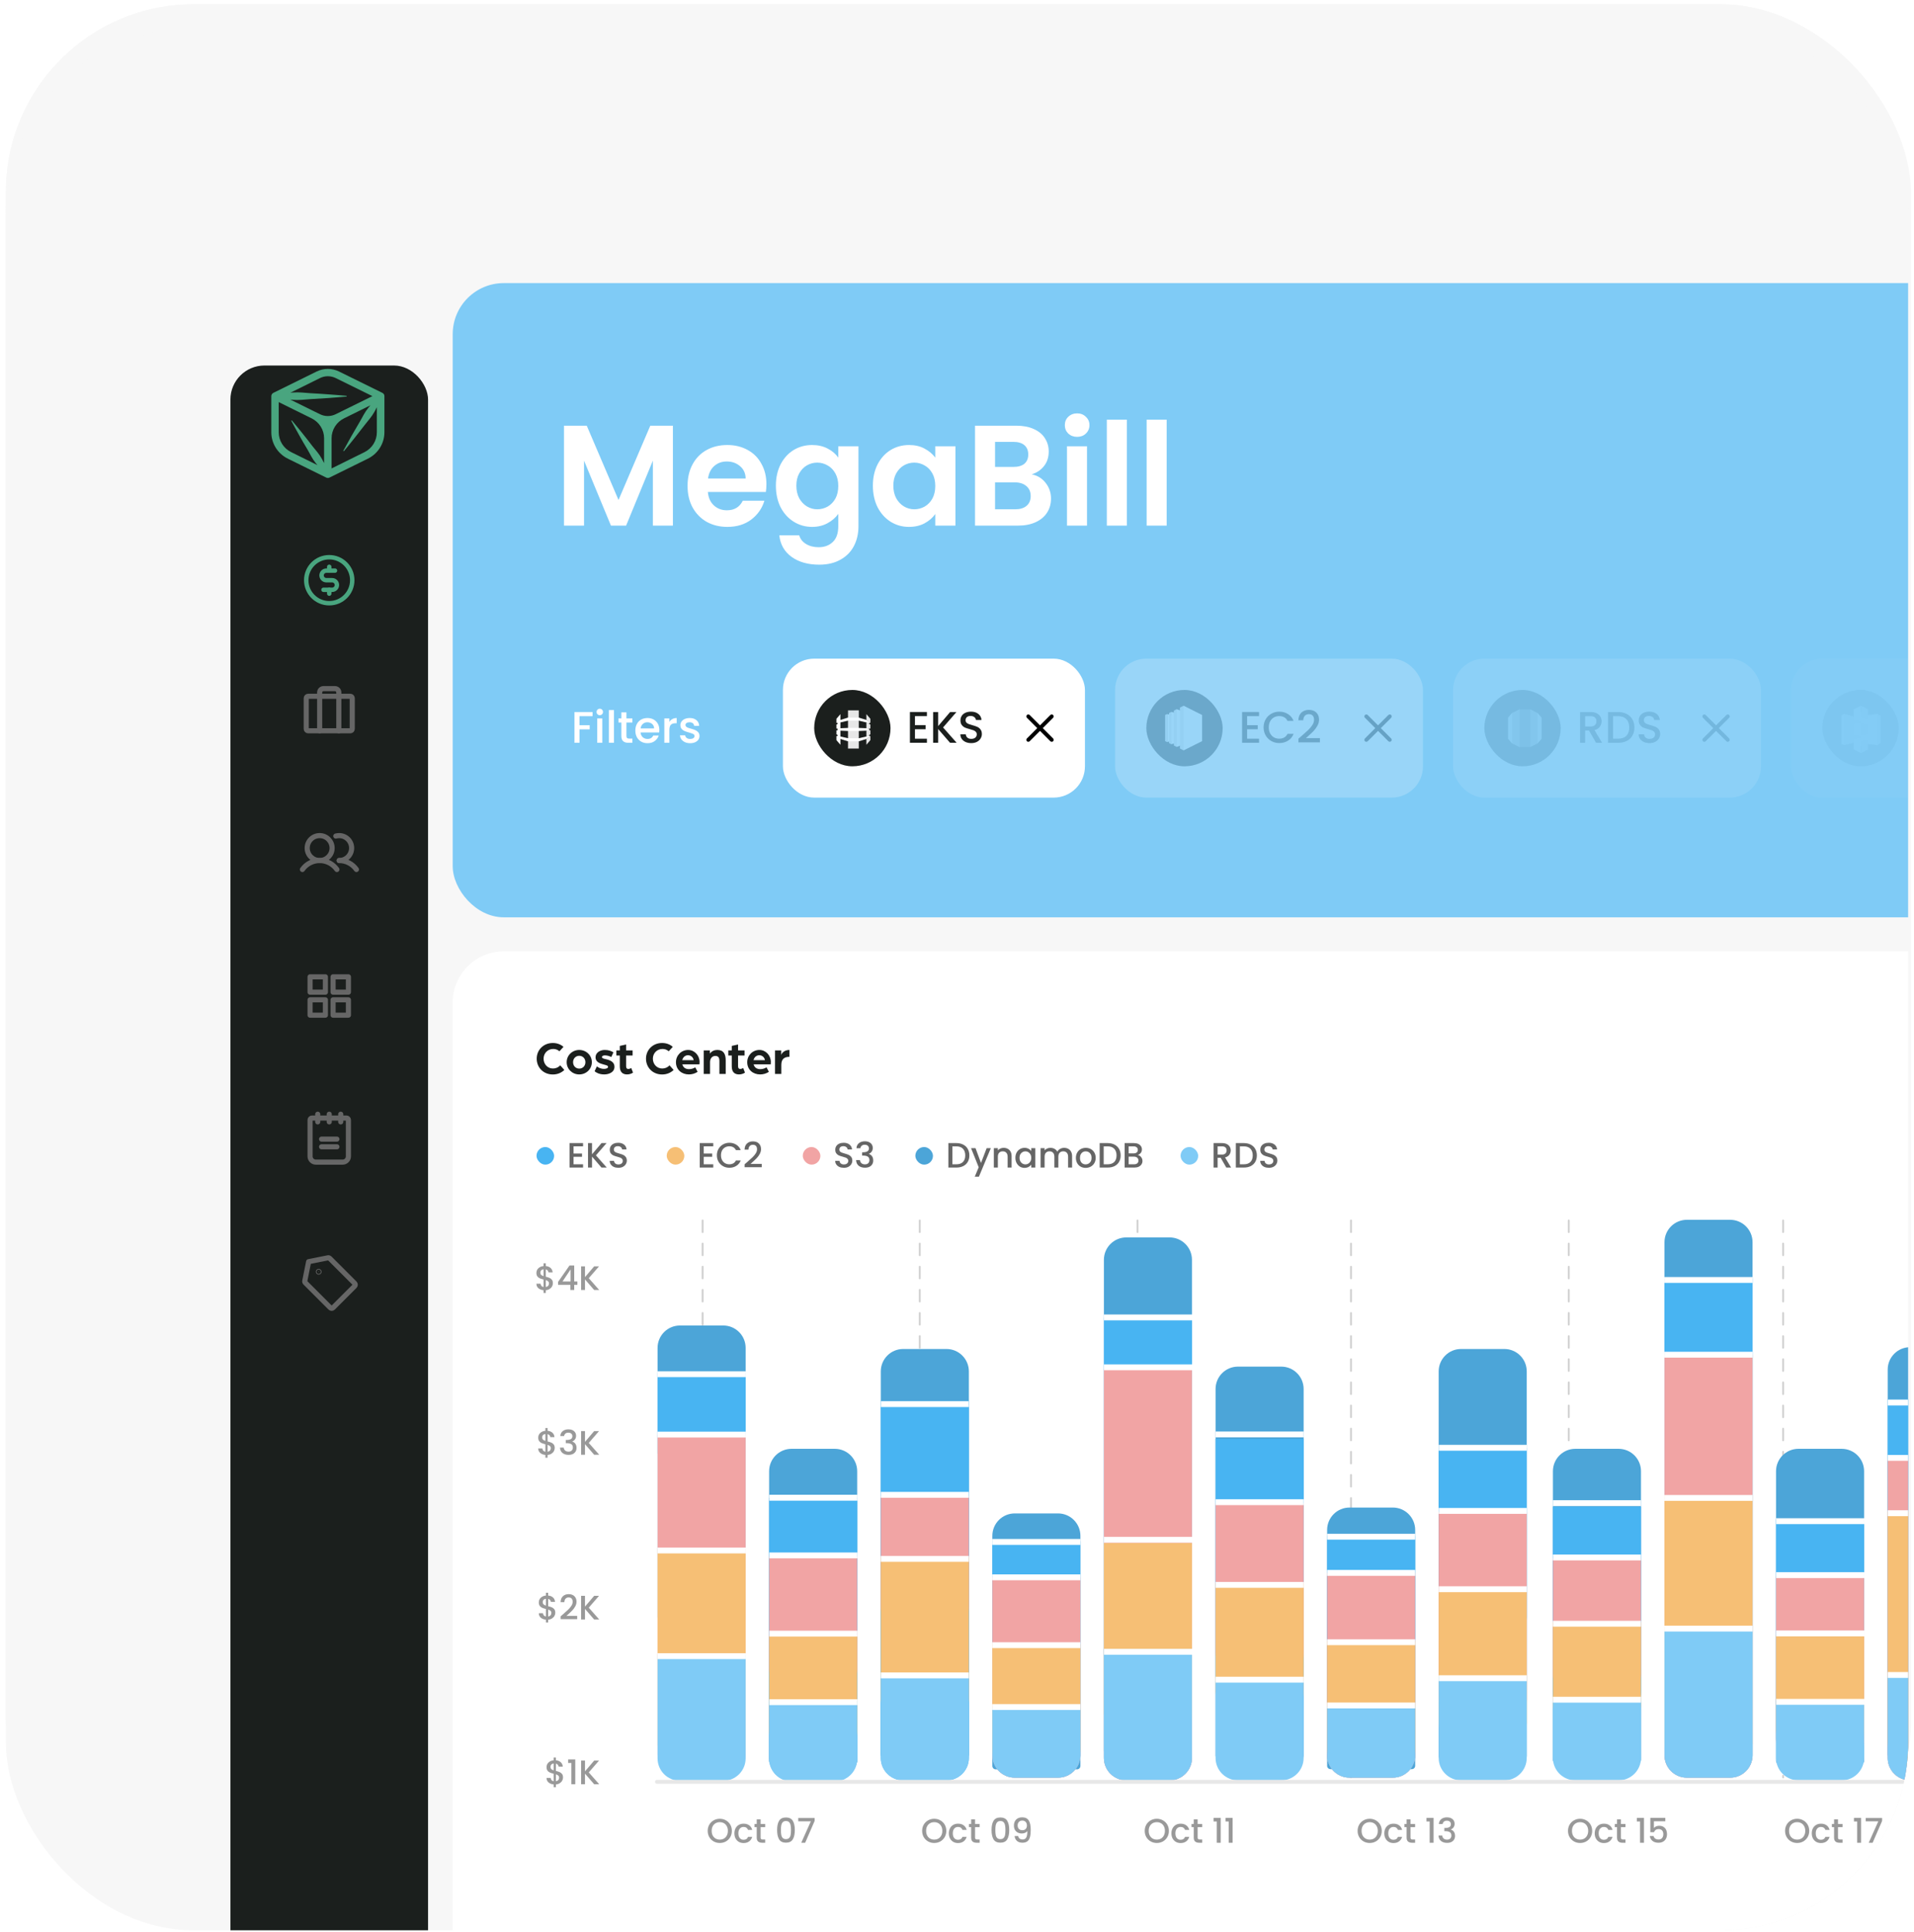 <svg width="326" height="329" viewBox="0 0 326 329" fill="none" xmlns="http://www.w3.org/2000/svg">
<rect x="1.5" y="1" width="324" height="324" rx="32" fill="#F7F7F7"/>
<rect x="1" y="0.719" width="324" height="324" rx="32" fill="#F7F7F7"/>
<rect x="1" y="0.719" width="324" height="324" rx="32" fill="#F7F7F7"/>
<g clip-path="url(#clip0_873_47371)">
<rect x="1" y="4.719" width="324" height="324" rx="32" fill="#F7F7F7"/>
<rect x="77.107" y="48.209" width="275.436" height="108" rx="8.698" fill="#7FCBF6"/>
<g filter="url(#filter0_d_873_47371)">
<rect x="39.247" y="47.733" width="33.661" height="391.16" rx="5.799" fill="#1B1F1D"/>
</g>
<path d="M56.077 96.52V97.173" stroke="#49A57F" stroke-width="0.754" stroke-linecap="round" stroke-linejoin="round"/>
<path d="M56.077 100.438V101.09" stroke="#49A57F" stroke-width="0.754" stroke-linecap="round" stroke-linejoin="round"/>
<path d="M56.077 102.723C58.241 102.723 59.995 100.969 59.995 98.805C59.995 96.642 58.241 94.888 56.077 94.888C53.914 94.888 52.16 96.642 52.16 98.805C52.16 100.969 53.914 102.723 56.077 102.723Z" stroke="#49A57F" stroke-width="0.754" stroke-linecap="round" stroke-linejoin="round"/>
<path d="M55.098 100.437H56.567C56.783 100.437 56.991 100.351 57.144 100.198C57.297 100.045 57.383 99.838 57.383 99.621C57.383 99.405 57.297 99.197 57.144 99.044C56.991 98.891 56.783 98.805 56.567 98.805H55.587C55.371 98.805 55.163 98.719 55.01 98.566C54.857 98.413 54.771 98.205 54.771 97.989C54.771 97.772 54.857 97.565 55.01 97.412C55.163 97.259 55.371 97.173 55.587 97.173H57.056" stroke="#49A57F" stroke-width="0.754" stroke-linecap="round" stroke-linejoin="round"/>
<path d="M54.445 146.539C55.617 146.539 56.567 145.589 56.567 144.417C56.567 143.245 55.617 142.295 54.445 142.295C53.273 142.295 52.323 143.245 52.323 144.417C52.323 145.589 53.273 146.539 54.445 146.539Z" stroke="#666666" stroke-width="0.871" stroke-miterlimit="10"/>
<path d="M57.195 142.372C57.383 142.322 57.576 142.296 57.77 142.295C58.333 142.295 58.873 142.518 59.271 142.916C59.669 143.314 59.892 143.854 59.892 144.417C59.892 144.98 59.669 145.519 59.271 145.917C58.873 146.315 58.333 146.539 57.77 146.539" stroke="#666666" stroke-width="0.871" stroke-linecap="round" stroke-linejoin="round"/>
<path d="M51.507 148.065C51.838 147.594 52.278 147.209 52.789 146.943C53.301 146.678 53.868 146.539 54.445 146.539C55.021 146.539 55.589 146.678 56.1 146.943C56.611 147.209 57.051 147.594 57.383 148.065" stroke="#666666" stroke-width="0.871" stroke-linecap="round" stroke-linejoin="round"/>
<path d="M57.77 146.539C58.347 146.539 58.915 146.677 59.426 146.943C59.938 147.209 60.377 147.594 60.709 148.065" stroke="#666666" stroke-width="0.871" stroke-linecap="round" stroke-linejoin="round"/>
<path d="M59.668 118.572H52.486C52.306 118.572 52.16 118.718 52.16 118.899V124.122C52.16 124.302 52.306 124.448 52.486 124.448H59.668C59.848 124.448 59.995 124.302 59.995 124.122V118.899C59.995 118.718 59.848 118.572 59.668 118.572Z" stroke="#666666" stroke-width="0.871" stroke-linecap="round" stroke-linejoin="round"/>
<path d="M57.709 124.448V117.919C57.709 117.745 57.641 117.579 57.518 117.457C57.396 117.334 57.23 117.266 57.056 117.266H55.098C54.925 117.266 54.758 117.334 54.636 117.457C54.514 117.579 54.445 117.745 54.445 117.919V124.448" stroke="#666666" stroke-width="0.871" stroke-linecap="round" stroke-linejoin="round"/>
<path d="M55.424 166.344H52.812V168.955H55.424V166.344Z" stroke="#666666" stroke-width="0.871" stroke-linecap="round" stroke-linejoin="round"/>
<path d="M59.342 166.344H56.73V168.955H59.342V166.344Z" stroke="#666666" stroke-width="0.871" stroke-linecap="round" stroke-linejoin="round"/>
<path d="M55.424 170.261H52.812V172.872H55.424V170.261Z" stroke="#666666" stroke-width="0.871" stroke-linecap="round" stroke-linejoin="round"/>
<path d="M59.342 170.261H56.73V172.872H59.342V170.261Z" stroke="#666666" stroke-width="0.871" stroke-linecap="round" stroke-linejoin="round"/>
<path d="M54.771 193.982H57.383" stroke="#666666" stroke-width="0.871" stroke-linecap="round" stroke-linejoin="round"/>
<path d="M54.771 195.288H57.383" stroke="#666666" stroke-width="0.871" stroke-linecap="round" stroke-linejoin="round"/>
<path d="M53.139 190.391H59.015C59.102 190.391 59.185 190.425 59.246 190.486C59.307 190.547 59.342 190.63 59.342 190.717V196.92C59.342 197.179 59.238 197.428 59.055 197.612C58.871 197.796 58.622 197.899 58.362 197.899H53.792C53.532 197.899 53.283 197.796 53.099 197.612C52.916 197.428 52.812 197.179 52.812 196.92V190.717C52.812 190.63 52.847 190.547 52.908 190.486C52.969 190.425 53.052 190.391 53.139 190.391V190.391Z" stroke="#666666" stroke-width="0.871" stroke-linecap="round" stroke-linejoin="round"/>
<path d="M54.118 189.738V191.044" stroke="#666666" stroke-width="0.871" stroke-linecap="round" stroke-linejoin="round"/>
<path d="M56.077 189.738V191.044" stroke="#666666" stroke-width="0.871" stroke-linecap="round" stroke-linejoin="round"/>
<path d="M58.036 189.738V191.044" stroke="#666666" stroke-width="0.871" stroke-linecap="round" stroke-linejoin="round"/>
<path d="M55.861 214.193L52.568 214.85L51.911 218.143C51.9 218.195 51.903 218.25 51.919 218.301C51.934 218.352 51.962 218.399 52 218.436L56.261 222.697C56.291 222.727 56.327 222.752 56.366 222.768C56.406 222.785 56.448 222.794 56.491 222.794C56.534 222.794 56.577 222.785 56.616 222.768C56.656 222.752 56.692 222.727 56.722 222.697L60.415 219.004C60.445 218.974 60.47 218.938 60.486 218.898C60.503 218.859 60.512 218.816 60.512 218.773C60.512 218.73 60.503 218.688 60.486 218.648C60.47 218.608 60.445 218.573 60.415 218.543L56.154 214.282C56.117 214.244 56.07 214.216 56.019 214.201C55.968 214.185 55.913 214.182 55.861 214.193V214.193Z" stroke="#666666" stroke-width="0.871" stroke-linecap="round" stroke-linejoin="round"/>
<path d="M54.336 216.564C54.336 216.594 54.312 216.618 54.281 216.618C54.251 216.618 54.227 216.594 54.227 216.564C54.227 216.534 54.251 216.509 54.281 216.509C54.312 216.509 54.336 216.534 54.336 216.564Z" fill="#666666" stroke="#666666" stroke-width="0.871"/>
<path d="M65.457 67.295C65.451 67.276 65.445 67.257 65.437 67.24C65.424 67.207 65.409 67.175 65.394 67.145C65.382 67.126 65.368 67.107 65.353 67.09C65.334 67.063 65.313 67.038 65.29 67.015L65.234 66.97L65.181 66.93L65.153 66.918C65.147 66.911 65.139 66.906 65.13 66.903L57.734 63.258C57.145 62.971 56.497 62.821 55.84 62.821C55.184 62.821 54.535 62.971 53.947 63.258L46.558 66.9L46.535 66.915L46.507 66.928L46.459 66.97C46.441 66.985 46.419 67 46.403 67.015C46.38 67.038 46.359 67.063 46.34 67.09C46.324 67.107 46.311 67.125 46.299 67.145C46.282 67.175 46.267 67.207 46.256 67.24C46.256 67.26 46.239 67.275 46.233 67.295C46.218 67.351 46.211 67.409 46.211 67.467V73.591C46.206 74.531 46.47 75.452 46.97 76.252C47.471 77.052 48.189 77.697 49.043 78.115L55.558 81.325C55.582 81.336 55.608 81.346 55.634 81.353L55.682 81.37C55.734 81.383 55.788 81.39 55.842 81.393C55.895 81.39 55.949 81.383 56.001 81.37L56.049 81.353C56.075 81.346 56.101 81.337 56.125 81.325L62.64 78.115C63.495 77.697 64.213 77.052 64.714 76.252C65.215 75.453 65.478 74.531 65.475 73.591V67.459C65.476 67.404 65.47 67.349 65.457 67.295ZM54.514 64.376C54.927 64.174 55.381 64.069 55.842 64.069C56.302 64.069 56.756 64.174 57.169 64.376L63.431 67.459L58.043 70.111L57.164 70.543C56.752 70.745 56.298 70.85 55.838 70.85C55.378 70.85 54.924 70.745 54.512 70.543L53.633 70.111L49.448 68.046L49.881 68.086C50.387 68.123 50.895 68.123 51.401 68.086C51.908 68.043 52.414 67.996 52.921 67.966C53.934 67.916 54.947 67.855 55.961 67.781C56.974 67.697 57.987 67.629 59 67.532C59.015 67.53 59.028 67.523 59.038 67.512C59.048 67.502 59.054 67.489 59.056 67.474C59.057 67.458 59.052 67.442 59.042 67.43C59.032 67.417 59.017 67.409 59 67.407C57.987 67.307 56.974 67.232 55.961 67.157C54.947 67.082 53.934 67.012 52.921 66.963C52.414 66.935 51.908 66.885 51.401 66.843C50.895 66.805 50.387 66.805 49.881 66.843C49.737 66.843 49.59 66.87 49.448 66.883L54.514 64.376ZM47.472 73.591V68.473L53.07 71.239C53.711 71.553 54.25 72.038 54.626 72.638C55.003 73.238 55.202 73.929 55.201 74.635V78.866C55.082 78.617 54.947 78.379 54.823 78.14C54.6 77.74 54.344 77.36 54.058 77.001C53.764 76.647 53.468 76.295 53.182 75.93C52.63 75.201 52.066 74.478 51.49 73.761C50.902 73.047 50.335 72.325 49.734 71.621C49.725 71.61 49.712 71.602 49.698 71.599C49.684 71.596 49.669 71.598 49.656 71.604C49.641 71.612 49.63 71.626 49.625 71.642C49.62 71.659 49.622 71.676 49.63 71.691C50.059 72.505 50.514 73.301 50.958 74.113C51.401 74.924 51.87 75.706 52.341 76.494C52.576 76.889 52.789 77.296 53.01 77.705C53.23 78.107 53.484 78.489 53.77 78.849C53.866 78.971 53.97 79.098 54.073 79.208L49.61 77.001C48.965 76.688 48.422 76.202 48.044 75.599C47.666 74.996 47.468 74.3 47.472 73.591ZM62.073 77.001L56.477 79.77V74.635C56.475 73.927 56.675 73.232 57.053 72.631C57.431 72.029 57.974 71.544 58.618 71.232L61.338 69.886L63.094 69.02C62.975 69.157 62.858 69.294 62.744 69.437C62.45 69.804 62.187 70.194 61.956 70.603C61.731 71.014 61.511 71.429 61.27 71.833C60.79 72.639 60.318 73.449 59.854 74.265C59.403 75.089 58.934 75.903 58.489 76.732C58.48 76.746 58.477 76.763 58.48 76.779C58.483 76.795 58.493 76.809 58.506 76.819C58.513 76.824 58.521 76.827 58.529 76.829C58.538 76.83 58.546 76.83 58.554 76.829C58.563 76.827 58.571 76.824 58.577 76.819C58.584 76.814 58.59 76.808 58.595 76.802C59.203 76.082 59.785 75.344 60.368 74.615C60.951 73.885 61.533 73.139 62.103 72.393C62.387 72.018 62.691 71.659 62.98 71.294C63.277 70.93 63.542 70.541 63.773 70.133C63.919 69.883 64.054 69.616 64.186 69.342V73.586C64.192 74.293 63.998 74.988 63.625 75.591C63.251 76.195 62.714 76.683 62.073 77.001Z" fill="#49A57F"/>
<path d="M114.612 72.491V89.505H111.199V78.439L106.641 89.505H104.057L99.475 78.439V89.505H96.062V72.491H99.938L105.349 85.142L110.76 72.491H114.612ZM130.539 82.46C130.539 82.948 130.506 83.387 130.441 83.777H120.569C120.65 84.752 120.992 85.516 121.593 86.068C122.194 86.621 122.934 86.897 123.811 86.897C125.079 86.897 125.98 86.352 126.517 85.264H130.197C129.807 86.564 129.06 87.636 127.955 88.481C126.85 89.31 125.493 89.724 123.884 89.724C122.584 89.724 121.414 89.44 120.374 88.871C119.35 88.286 118.546 87.466 117.961 86.409C117.392 85.353 117.108 84.134 117.108 82.753C117.108 81.356 117.392 80.129 117.961 79.072C118.53 78.016 119.326 77.204 120.35 76.635C121.374 76.066 122.552 75.782 123.884 75.782C125.168 75.782 126.314 76.058 127.321 76.611C128.345 77.163 129.133 77.951 129.685 78.975C130.254 79.982 130.539 81.144 130.539 82.46ZM127.004 81.486C126.988 80.608 126.671 79.909 126.054 79.389C125.436 78.853 124.68 78.585 123.787 78.585C122.942 78.585 122.227 78.845 121.642 79.365C121.073 79.869 120.724 80.576 120.594 81.486H127.004ZM138.319 75.782C139.326 75.782 140.212 75.985 140.976 76.391C141.739 76.781 142.341 77.293 142.779 77.927V76.001H146.216V89.602C146.216 90.854 145.964 91.967 145.461 92.942C144.957 93.933 144.201 94.713 143.194 95.282C142.186 95.867 140.968 96.159 139.538 96.159C137.62 96.159 136.044 95.712 134.809 94.819C133.59 93.925 132.899 92.706 132.737 91.162H136.125C136.304 91.78 136.686 92.267 137.271 92.625C137.872 92.999 138.595 93.186 139.44 93.186C140.431 93.186 141.236 92.885 141.853 92.284C142.471 91.699 142.779 90.805 142.779 89.602V87.506C142.341 88.14 141.731 88.668 140.951 89.091C140.188 89.513 139.31 89.724 138.319 89.724C137.181 89.724 136.141 89.432 135.199 88.847C134.256 88.262 133.509 87.441 132.956 86.385C132.42 85.312 132.152 84.085 132.152 82.704C132.152 81.339 132.42 80.129 132.956 79.072C133.509 78.016 134.248 77.204 135.174 76.635C136.117 76.066 137.165 75.782 138.319 75.782ZM142.779 82.753C142.779 81.924 142.617 81.217 142.292 80.632C141.967 80.031 141.528 79.576 140.976 79.267C140.423 78.942 139.83 78.78 139.196 78.78C138.563 78.78 137.978 78.934 137.441 79.243C136.905 79.552 136.466 80.007 136.125 80.608C135.8 81.193 135.638 81.892 135.638 82.704C135.638 83.517 135.8 84.232 136.125 84.849C136.466 85.451 136.905 85.914 137.441 86.239C137.994 86.564 138.579 86.726 139.196 86.726C139.83 86.726 140.423 86.572 140.976 86.263C141.528 85.938 141.967 85.483 142.292 84.898C142.617 84.297 142.779 83.582 142.779 82.753ZM148.672 82.704C148.672 81.339 148.94 80.129 149.476 79.072C150.029 78.016 150.768 77.204 151.694 76.635C152.637 76.066 153.685 75.782 154.839 75.782C155.846 75.782 156.724 75.985 157.471 76.391C158.235 76.797 158.844 77.309 159.299 77.927V76.001H162.736V89.505H159.299V87.531C158.86 88.164 158.251 88.692 157.471 89.115C156.707 89.521 155.822 89.724 154.814 89.724C153.677 89.724 152.637 89.432 151.694 88.847C150.768 88.262 150.029 87.441 149.476 86.385C148.94 85.312 148.672 84.085 148.672 82.704ZM159.299 82.753C159.299 81.924 159.137 81.217 158.812 80.632C158.487 80.031 158.048 79.576 157.495 79.267C156.943 78.942 156.35 78.78 155.716 78.78C155.082 78.78 154.497 78.934 153.961 79.243C153.425 79.552 152.986 80.007 152.645 80.608C152.32 81.193 152.157 81.892 152.157 82.704C152.157 83.517 152.32 84.232 152.645 84.849C152.986 85.451 153.425 85.914 153.961 86.239C154.514 86.564 155.099 86.726 155.716 86.726C156.35 86.726 156.943 86.572 157.495 86.263C158.048 85.938 158.487 85.483 158.812 84.898C159.137 84.297 159.299 83.582 159.299 82.753ZM175.721 80.779C176.68 80.957 177.468 81.437 178.086 82.217C178.703 82.997 179.012 83.891 179.012 84.898C179.012 85.808 178.785 86.612 178.33 87.311C177.891 87.994 177.249 88.53 176.404 88.92C175.559 89.31 174.56 89.505 173.406 89.505H166.069V72.491H173.089C174.243 72.491 175.234 72.678 176.063 73.052C176.908 73.425 177.541 73.945 177.964 74.612C178.403 75.278 178.622 76.034 178.622 76.879C178.622 77.87 178.354 78.699 177.818 79.365C177.298 80.031 176.599 80.502 175.721 80.779ZM169.481 79.511H172.601C173.414 79.511 174.04 79.332 174.478 78.975C174.917 78.601 175.136 78.073 175.136 77.391C175.136 76.708 174.917 76.18 174.478 75.806C174.04 75.432 173.414 75.246 172.601 75.246H169.481V79.511ZM172.918 86.726C173.747 86.726 174.389 86.531 174.844 86.141C175.315 85.751 175.551 85.199 175.551 84.484C175.551 83.752 175.307 83.184 174.82 82.777C174.332 82.355 173.674 82.144 172.845 82.144H169.481V86.726H172.918ZM183.462 74.392C182.861 74.392 182.357 74.206 181.951 73.832C181.561 73.442 181.366 72.962 181.366 72.394C181.366 71.825 181.561 71.354 181.951 70.98C182.357 70.59 182.861 70.395 183.462 70.395C184.064 70.395 184.559 70.59 184.949 70.98C185.356 71.354 185.559 71.825 185.559 72.394C185.559 72.962 185.356 73.442 184.949 73.832C184.559 74.206 184.064 74.392 183.462 74.392ZM185.144 76.001V89.505H181.732V76.001H185.144ZM191.928 71.467V89.505H188.516V71.467H191.928ZM198.712 71.467V89.505H195.3V71.467H198.712Z" fill="white"/>
<path d="M100.927 121.255V121.956H98.704V123.501H100.437V124.201H98.704V126.492H97.845V121.255H100.927ZM102.16 121.79C102.004 121.79 101.874 121.737 101.768 121.632C101.663 121.526 101.61 121.396 101.61 121.24C101.61 121.084 101.663 120.954 101.768 120.848C101.874 120.743 102.004 120.69 102.16 120.69C102.311 120.69 102.439 120.743 102.544 120.848C102.65 120.954 102.703 121.084 102.703 121.24C102.703 121.396 102.65 121.526 102.544 121.632C102.439 121.737 102.311 121.79 102.16 121.79ZM102.582 122.34V126.492H101.723V122.34H102.582ZM104.569 120.916V126.492H103.71V120.916H104.569ZM106.699 123.041V125.339C106.699 125.495 106.734 125.608 106.805 125.678C106.88 125.744 107.005 125.776 107.181 125.776H107.709V126.492H107.031C106.644 126.492 106.347 126.402 106.141 126.221C105.935 126.04 105.832 125.746 105.832 125.339V123.041H105.343V122.34H105.832V121.308H106.699V122.34H107.709V123.041H106.699ZM112.306 124.314C112.306 124.47 112.296 124.611 112.276 124.736H109.103C109.128 125.068 109.252 125.334 109.473 125.535C109.694 125.736 109.965 125.837 110.286 125.837C110.749 125.837 111.075 125.643 111.266 125.256H112.193C112.067 125.638 111.839 125.952 111.507 126.198C111.181 126.439 110.774 126.56 110.286 126.56C109.89 126.56 109.533 126.472 109.216 126.296C108.905 126.115 108.659 125.864 108.478 125.543C108.302 125.216 108.214 124.839 108.214 124.412C108.214 123.985 108.3 123.611 108.47 123.29C108.646 122.963 108.89 122.712 109.201 122.536C109.518 122.36 109.879 122.272 110.286 122.272C110.678 122.272 111.027 122.358 111.334 122.529C111.64 122.699 111.879 122.94 112.05 123.252C112.22 123.558 112.306 123.913 112.306 124.314ZM111.409 124.043C111.404 123.727 111.291 123.473 111.07 123.282C110.849 123.091 110.575 122.996 110.249 122.996C109.952 122.996 109.699 123.091 109.488 123.282C109.277 123.468 109.151 123.722 109.111 124.043H111.409ZM114.01 122.943C114.136 122.732 114.302 122.569 114.508 122.453C114.719 122.333 114.967 122.272 115.254 122.272V123.162H115.035C114.699 123.162 114.442 123.247 114.267 123.418C114.096 123.589 114.01 123.885 114.01 124.307V126.492H113.151V122.34H114.01V122.943ZM117.55 126.56C117.224 126.56 116.93 126.502 116.669 126.387C116.413 126.266 116.209 126.105 116.058 125.904C115.908 125.698 115.827 125.47 115.817 125.219H116.706C116.721 125.395 116.804 125.543 116.955 125.663C117.111 125.779 117.304 125.837 117.535 125.837C117.776 125.837 117.962 125.791 118.093 125.701C118.229 125.606 118.296 125.485 118.296 125.339C118.296 125.184 118.221 125.068 118.07 124.993C117.925 124.917 117.691 124.834 117.37 124.744C117.058 124.659 116.804 124.576 116.608 124.495C116.413 124.415 116.242 124.292 116.096 124.126C115.955 123.96 115.885 123.742 115.885 123.47C115.885 123.249 115.95 123.048 116.081 122.868C116.212 122.682 116.397 122.536 116.639 122.431C116.885 122.325 117.166 122.272 117.483 122.272C117.955 122.272 118.334 122.393 118.62 122.634C118.912 122.87 119.068 123.194 119.088 123.606H118.229C118.213 123.42 118.138 123.272 118.002 123.162C117.867 123.051 117.683 122.996 117.452 122.996C117.226 122.996 117.053 123.038 116.932 123.124C116.812 123.209 116.752 123.322 116.752 123.463C116.752 123.573 116.792 123.666 116.872 123.742C116.953 123.817 117.051 123.877 117.166 123.923C117.282 123.963 117.452 124.016 117.678 124.081C117.98 124.161 118.226 124.244 118.417 124.33C118.613 124.41 118.781 124.53 118.922 124.691C119.062 124.852 119.135 125.065 119.14 125.332C119.14 125.568 119.075 125.779 118.944 125.965C118.814 126.151 118.628 126.296 118.387 126.402C118.151 126.507 117.872 126.56 117.55 126.56Z" fill="white"/>
<rect x="133.352" y="112.161" width="51.44" height="23.662" rx="5.324" fill="white"/>
<rect x="138.676" y="117.492" width="13" height="13" rx="6.5" fill="#1B1F1D"/>
<g clip-path="url(#clip1_873_47371)">
<path d="M146.195 127.475H146.274L147.566 126.829L147.588 126.799V121.64L147.566 121.61L146.274 120.964H146.194L146.195 127.475" fill="#1B1F1D" fill-opacity="0.6"/>
<path d="M144.513 127.475H144.433L143.142 126.829L143.115 126.784L143.102 121.666L143.142 121.61L144.433 120.964H144.514L144.513 127.475Z" fill="#1B1F1D" fill-opacity="0.6"/>
<path d="M144.435 120.964H146.273V127.475H144.435V120.964Z" fill="#E7E7E7"/>
<path d="M148.243 124.073L148.199 124.063L147.576 124.005L147.566 124.01L146.273 123.958H144.435L143.142 124.01V123.023L143.14 123.024L143.142 123.021L144.435 122.722H146.273L147.566 123.021L148.042 123.274V123.112L148.243 123.09L148.222 123.049L147.586 122.594L147.566 122.6L146.273 122.199H144.435L143.142 122.6V121.609L142.465 122.402V123.094L142.47 123.09L142.666 123.112V123.277L142.465 123.385V124.074L142.47 124.073L142.666 124.076V124.365L142.497 124.368L142.465 124.364V125.053L142.666 125.161V125.329L142.474 125.35L142.465 125.344V126.036L143.142 126.829V125.838L144.435 126.239H146.273L147.57 125.837L147.587 125.844L148.215 125.396L148.243 125.351L148.042 125.329V125.165L148.016 125.154L147.586 125.386L147.57 125.418L146.273 125.716V125.717H144.435V125.716L143.142 125.417V124.427L144.435 124.479V124.48H146.273L147.566 124.427L147.596 124.441L148.2 124.389L148.243 124.368L148.042 124.365V124.076L148.243 124.073" fill="white"/>
<path d="M147.566 125.838V126.829L148.243 126.036V125.349L147.57 125.837L147.566 125.838M147.566 125.419L147.57 125.418L148.243 125.057V124.365L147.566 124.427V125.419M147.57 123.022L147.566 123.021V124.01L148.243 124.073V123.382L147.57 123.022M147.57 122.604L148.243 123.09V122.402L147.566 121.609V122.6L147.57 122.602V122.604" fill="#E7E7E7"/>
</g>
<path d="M155.84 121.948V123.486H157.649V124.186H155.84V125.791H157.875V126.492H154.981V121.248H157.875V121.948H155.84ZM161.819 126.492L159.792 124.149V126.492H158.933V121.255H159.792V123.644L161.826 121.255H162.904L160.628 123.877L162.942 126.492H161.819ZM165.427 126.545C165.075 126.545 164.759 126.485 164.478 126.364C164.196 126.238 163.975 126.063 163.814 125.837C163.654 125.611 163.573 125.347 163.573 125.045H164.493C164.513 125.271 164.601 125.457 164.756 125.603C164.917 125.749 165.141 125.822 165.427 125.822C165.723 125.822 165.954 125.751 166.12 125.611C166.286 125.465 166.369 125.279 166.369 125.053C166.369 124.877 166.316 124.734 166.211 124.623C166.11 124.513 165.982 124.427 165.826 124.367C165.676 124.307 165.465 124.242 165.193 124.171C164.852 124.081 164.573 123.99 164.357 123.9C164.146 123.805 163.965 123.659 163.814 123.463C163.664 123.267 163.588 123.006 163.588 122.679C163.588 122.378 163.664 122.114 163.814 121.888C163.965 121.662 164.176 121.489 164.447 121.368C164.719 121.248 165.033 121.187 165.389 121.187C165.897 121.187 166.311 121.315 166.633 121.572C166.959 121.823 167.14 122.169 167.175 122.611H166.226C166.211 122.421 166.12 122.257 165.954 122.122C165.789 121.986 165.57 121.918 165.299 121.918C165.053 121.918 164.852 121.981 164.696 122.107C164.54 122.232 164.462 122.413 164.462 122.649C164.462 122.81 164.51 122.943 164.606 123.048C164.706 123.149 164.832 123.229 164.982 123.29C165.133 123.35 165.339 123.415 165.6 123.486C165.947 123.581 166.228 123.676 166.444 123.772C166.665 123.867 166.851 124.016 167.002 124.216C167.158 124.412 167.235 124.676 167.235 125.008C167.235 125.274 167.163 125.525 167.017 125.761C166.876 125.997 166.668 126.188 166.392 126.334C166.12 126.475 165.799 126.545 165.427 126.545Z" fill="#1B1F1D"/>
<g clip-path="url(#clip2_873_47371)">
<path d="M177.61 123.992L179.371 125.753C179.501 125.883 179.501 126.094 179.371 126.224C179.24 126.354 179.03 126.354 178.9 126.224L177.139 124.463L175.378 126.224C175.248 126.354 175.037 126.354 174.907 126.224C174.777 126.094 174.777 125.883 174.907 125.753L176.668 123.992L174.907 122.231C174.777 122.101 174.777 121.89 174.907 121.76C174.972 121.695 175.058 121.663 175.143 121.663C175.228 121.663 175.313 121.695 175.378 121.76L177.139 123.521L178.9 121.76C178.965 121.695 179.051 121.663 179.136 121.663C179.221 121.663 179.306 121.695 179.371 121.76C179.501 121.89 179.501 122.101 179.371 122.231L177.61 123.992H177.61Z" fill="black"/>
</g>
<g opacity="0.2">
<rect x="189.925" y="112.161" width="52.44" height="23.662" rx="5.324" fill="white"/>
<rect x="195.249" y="117.492" width="13" height="13" rx="6.5" fill="#1B1F1D"/>
<g clip-path="url(#clip3_873_47371)">
<path d="M199.501 126.195L198.765 126.363V121.596L199.501 121.764V126.195Z" fill="white"/>
<path d="M200.42 126.476L199.501 126.737V121.227L200.42 121.488V126.476ZM201.598 126.765L200.42 127.196V120.768L201.598 121.199V126.765ZM204.748 126.209L201.598 127.784V120.179L204.748 121.754V126.209Z" fill="white"/>
<path d="M200.97 120.493L201.598 120.179V127.784L200.97 127.47V120.493ZM199.933 121.011L200.42 120.768V127.195L199.933 126.951V121.011ZM199.114 121.421L199.501 121.227V126.735L199.114 126.542V121.421ZM198.765 121.595L198.449 121.753V126.209L198.765 126.367V121.595Z" fill="#E7E7E7"/>
</g>
<path d="M212.413 121.948V123.486H214.222V124.186H212.413V125.791H214.448V126.492H211.554V121.248H214.448V121.948H212.413ZM215.22 123.862C215.22 123.35 215.338 122.89 215.574 122.483C215.815 122.076 216.139 121.76 216.546 121.534C216.958 121.303 217.407 121.187 217.895 121.187C218.452 121.187 218.947 121.325 219.379 121.602C219.816 121.873 220.133 122.26 220.329 122.762H219.296C219.161 122.486 218.972 122.28 218.731 122.144C218.49 122.009 218.211 121.941 217.895 121.941C217.548 121.941 217.239 122.019 216.968 122.174C216.696 122.33 216.483 122.554 216.327 122.845C216.177 123.136 216.101 123.476 216.101 123.862C216.101 124.249 216.177 124.588 216.327 124.88C216.483 125.171 216.696 125.397 216.968 125.558C217.239 125.714 217.548 125.791 217.895 125.791C218.211 125.791 218.49 125.724 218.731 125.588C218.972 125.452 219.161 125.246 219.296 124.97H220.329C220.133 125.472 219.816 125.859 219.379 126.13C218.947 126.402 218.452 126.537 217.895 126.537C217.402 126.537 216.953 126.424 216.546 126.198C216.139 125.967 215.815 125.648 215.574 125.241C215.338 124.834 215.22 124.375 215.22 123.862ZM221.696 125.324C222.178 124.907 222.557 124.566 222.834 124.299C223.115 124.028 223.349 123.747 223.534 123.455C223.72 123.164 223.813 122.873 223.813 122.581C223.813 122.28 223.74 122.044 223.595 121.873C223.454 121.702 223.23 121.617 222.924 121.617C222.628 121.617 222.397 121.712 222.231 121.903C222.07 122.089 221.985 122.34 221.975 122.657H221.146C221.161 122.084 221.332 121.647 221.658 121.345C221.99 121.039 222.409 120.886 222.916 120.886C223.464 120.886 223.891 121.037 224.197 121.338C224.509 121.639 224.665 122.041 224.665 122.544C224.665 122.905 224.572 123.254 224.386 123.591C224.205 123.923 223.987 124.222 223.73 124.488C223.479 124.749 223.158 125.053 222.766 125.4L222.427 125.701H224.815V126.417H221.153V125.791L221.696 125.324Z" fill="#1B1F1D"/>
<g clip-path="url(#clip4_873_47371)">
<path d="M235.183 123.992L236.944 125.753C237.074 125.883 237.074 126.094 236.944 126.224C236.814 126.354 236.603 126.354 236.473 126.224L234.712 124.463L232.951 126.224C232.821 126.354 232.611 126.354 232.481 126.224C232.351 126.094 232.351 125.883 232.481 125.753L234.242 123.992L232.481 122.231C232.351 122.101 232.351 121.89 232.481 121.76C232.546 121.695 232.631 121.663 232.716 121.663C232.801 121.663 232.887 121.695 232.951 121.76L234.713 123.521L236.474 121.76C236.539 121.695 236.624 121.663 236.709 121.663C236.794 121.663 236.88 121.695 236.944 121.76C237.074 121.89 237.074 122.101 236.944 122.231L235.183 123.992H235.183Z" fill="black"/>
</g>
</g>
<g opacity="0.1">
<rect x="247.498" y="112.161" width="52.44" height="23.662" rx="5.324" fill="white"/>
<g clip-path="url(#clip5_873_47371)">
<rect x="252.822" y="117.492" width="13" height="13" rx="6.5" fill="#1B1F1D"/>
<g clip-path="url(#clip6_873_47371)">
<path d="M256.856 125.802L257.525 126.586L257.585 126.514V121.5L257.525 121.424L256.856 122.208V125.802" fill="#D0D0D0"/>
<path d="M257.525 126.585L258.803 127.224L258.856 127.138L258.857 120.851L258.804 120.784L257.525 121.421V126.585Z" fill="#999999"/>
<path d="M262.57 122.208L261.901 121.424L261.826 121.448L261.841 126.522L261.901 126.586L262.57 125.802V122.208" fill="#D0D0D0"/>
<path d="M260.622 127.224L261.901 126.585V121.421L260.622 120.784L260.561 120.866L260.562 127.131L260.622 127.224" fill="#999999"/>
<path d="M258.804 120.784H260.622V127.224H258.804V120.784Z" fill="#666666"/>
</g>
</g>
<path d="M271.847 126.492L270.642 124.397H269.986V126.492H269.127V121.255H270.936C271.338 121.255 271.677 121.325 271.953 121.466C272.234 121.607 272.443 121.795 272.578 122.031C272.719 122.267 272.789 122.531 272.789 122.822C272.789 123.164 272.689 123.476 272.488 123.757C272.292 124.033 271.988 124.222 271.576 124.322L272.872 126.492H271.847ZM269.986 123.712H270.936C271.257 123.712 271.498 123.631 271.659 123.47C271.825 123.31 271.908 123.094 271.908 122.822C271.908 122.551 271.827 122.34 271.667 122.189C271.506 122.034 271.262 121.956 270.936 121.956H269.986V123.712ZM275.599 121.255C276.156 121.255 276.644 121.363 277.061 121.579C277.483 121.79 277.807 122.097 278.033 122.498C278.264 122.895 278.379 123.36 278.379 123.892C278.379 124.425 278.264 124.887 278.033 125.279C277.807 125.671 277.483 125.972 277.061 126.183C276.644 126.389 276.156 126.492 275.599 126.492H273.888V121.255H275.599ZM275.599 125.791C276.212 125.791 276.681 125.626 277.008 125.294C277.335 124.962 277.498 124.495 277.498 123.892C277.498 123.285 277.335 122.81 277.008 122.468C276.681 122.127 276.212 121.956 275.599 121.956H274.747V125.791H275.599ZM280.956 126.545C280.605 126.545 280.288 126.485 280.007 126.364C279.726 126.238 279.505 126.063 279.344 125.837C279.183 125.611 279.103 125.347 279.103 125.045H280.022C280.042 125.271 280.13 125.457 280.286 125.603C280.447 125.749 280.67 125.822 280.956 125.822C281.253 125.822 281.484 125.751 281.65 125.611C281.815 125.465 281.898 125.279 281.898 125.053C281.898 124.877 281.846 124.734 281.74 124.623C281.64 124.513 281.512 124.427 281.356 124.367C281.205 124.307 280.994 124.242 280.723 124.171C280.381 124.081 280.102 123.99 279.886 123.9C279.675 123.805 279.495 123.659 279.344 123.463C279.193 123.267 279.118 123.006 279.118 122.679C279.118 122.378 279.193 122.114 279.344 121.888C279.495 121.662 279.706 121.489 279.977 121.368C280.248 121.248 280.562 121.187 280.919 121.187C281.426 121.187 281.841 121.315 282.162 121.572C282.489 121.823 282.669 122.169 282.705 122.611H281.755C281.74 122.421 281.65 122.257 281.484 122.122C281.318 121.986 281.1 121.918 280.828 121.918C280.582 121.918 280.381 121.981 280.225 122.107C280.07 122.232 279.992 122.413 279.992 122.649C279.992 122.81 280.04 122.943 280.135 123.048C280.236 123.149 280.361 123.229 280.512 123.29C280.663 123.35 280.869 123.415 281.13 123.486C281.476 123.581 281.758 123.676 281.974 123.772C282.195 123.867 282.381 124.016 282.531 124.216C282.687 124.412 282.765 124.676 282.765 125.008C282.765 125.274 282.692 125.525 282.546 125.761C282.406 125.997 282.197 126.188 281.921 126.334C281.65 126.475 281.328 126.545 280.956 126.545Z" fill="#1B1F1D"/>
<g clip-path="url(#clip7_873_47371)">
<path d="M292.756 123.992L294.517 125.753C294.647 125.883 294.647 126.094 294.517 126.224C294.386 126.354 294.176 126.354 294.046 126.224L292.285 124.463L290.524 126.224C290.394 126.354 290.183 126.354 290.053 126.224C289.923 126.094 289.923 125.883 290.053 125.753L291.814 123.992L290.053 122.231C289.923 122.101 289.923 121.89 290.053 121.76C290.118 121.695 290.204 121.663 290.289 121.663C290.374 121.663 290.459 121.695 290.524 121.76L292.285 123.521L294.046 121.76C294.111 121.695 294.197 121.663 294.282 121.663C294.367 121.663 294.452 121.695 294.517 121.76C294.647 121.89 294.647 122.101 294.517 122.231L292.756 123.992H292.756Z" fill="black"/>
</g>
</g>
<g opacity="0.03">
<rect x="305.071" y="112.161" width="47.44" height="23.662" rx="5.324" fill="white"/>
<rect x="310.395" y="117.492" width="13" height="13" rx="6.5" fill="#1B1F1D"/>
<g clip-path="url(#clip8_873_47371)">
<path fill-rule="evenodd" clip-rule="evenodd" d="M319.753 121.568L318.354 124.231L319.753 126.894L320.326 126.573V121.889L319.753 121.568Z" fill="#E7E7E7"/>
<path fill-rule="evenodd" clip-rule="evenodd" d="M319.753 121.568L316.955 121.889L315.531 124.231L316.955 126.573L319.753 126.894V121.568Z" fill="white"/>
<path fill-rule="evenodd" clip-rule="evenodd" d="M314.107 121.568L313.652 121.771V126.691L314.107 126.894L316.955 124.231L314.107 121.568Z" fill="white"/>
<path fill-rule="evenodd" clip-rule="evenodd" d="M314.101 121.562L316.959 122.356V126.176L314.101 126.895V121.562Z" fill="#E7E7E7"/>
<path fill-rule="evenodd" clip-rule="evenodd" d="M316.96 122.776L315.747 122.581L316.96 121.203L318.171 122.581L316.96 122.776Z" fill="white"/>
<path fill-rule="evenodd" clip-rule="evenodd" d="M318.171 122.581L316.959 122.779L315.747 122.581V121.203" fill="white"/>
<path fill-rule="evenodd" clip-rule="evenodd" d="M316.96 125.669L315.747 125.894L316.96 127.077L318.171 125.894L316.96 125.669Z" fill="white"/>
<path fill-rule="evenodd" clip-rule="evenodd" d="M316.955 120.174L315.742 120.814V122.584L316.959 122.241L316.955 120.174Z" fill="white"/>
<path fill-rule="evenodd" clip-rule="evenodd" d="M316.959 123.213L315.747 123.345V125.111L316.959 125.25V123.213Z" fill="white"/>
<path fill-rule="evenodd" clip-rule="evenodd" d="M316.959 126.193L315.747 125.889V127.625L316.959 128.26V126.193Z" fill="white"/>
<path fill-rule="evenodd" clip-rule="evenodd" d="M318.171 125.889L316.959 126.193V128.26L318.171 127.625V125.889Z" fill="#E7E7E7"/>
<path fill-rule="evenodd" clip-rule="evenodd" d="M316.959 123.213L318.171 123.345V125.111L316.959 125.25V123.213Z" fill="#E7E7E7"/>
<path fill-rule="evenodd" clip-rule="evenodd" d="M316.955 120.171L318.168 120.811V122.581L316.955 122.244V120.171Z" fill="#E7E7E7"/>
</g>
</g>
<g clip-path="url(#clip9_873_47371)">
<rect x="77.107" y="162.008" width="594.362" height="193.53" rx="8.698" fill="white"/>
<line x1="119.671" y1="207.836" x2="119.671" y2="302.669" stroke="url(#paint0_linear_873_47371)" stroke-width="0.329" stroke-linecap="round" stroke-dasharray="1.97 1.97"/>
<line x1="303.708" y1="207.836" x2="303.708" y2="302.669" stroke="url(#paint1_linear_873_47371)" stroke-width="0.329" stroke-linecap="round" stroke-dasharray="1.97 1.97"/>
<line x1="267.196" y1="207.836" x2="267.196" y2="302.669" stroke="url(#paint2_linear_873_47371)" stroke-width="0.329" stroke-linecap="round" stroke-dasharray="1.97 1.97"/>
<line x1="230.107" y1="207.836" x2="230.107" y2="302.669" stroke="url(#paint3_linear_873_47371)" stroke-width="0.329" stroke-linecap="round" stroke-dasharray="1.97 1.97"/>
<line x1="193.744" y1="207.836" x2="193.744" y2="302.669" stroke="url(#paint4_linear_873_47371)" stroke-width="0.329" stroke-linecap="round" stroke-dasharray="1.97 1.97"/>
<line x1="156.656" y1="207.836" x2="156.656" y2="302.669" stroke="url(#paint5_linear_873_47371)" stroke-width="0.329" stroke-linecap="round" stroke-dasharray="1.97 1.97"/>
<path d="M94.157 182.973C94.95 182.973 95.623 182.684 96.12 182.203L95.423 181.418C95.102 181.771 94.662 181.955 94.181 181.955C93.259 181.955 92.586 181.21 92.586 180.28C92.586 179.366 93.275 178.629 94.221 178.629C94.573 178.629 94.934 178.717 95.287 179.021L95.976 178.268C95.511 177.851 94.87 177.611 94.157 177.611C92.553 177.611 91.415 178.805 91.415 180.28C91.415 181.779 92.553 182.973 94.157 182.973ZM98.658 182.965C99.86 182.965 100.806 182.043 100.806 180.881C100.806 179.719 99.86 178.797 98.658 178.797C97.464 178.797 96.518 179.719 96.518 180.881C96.518 182.043 97.464 182.965 98.658 182.965ZM98.658 181.971C98.057 181.971 97.608 181.514 97.608 180.881C97.608 180.256 98.057 179.791 98.658 179.791C99.259 179.791 99.708 180.256 99.708 180.881C99.708 181.514 99.259 181.971 98.658 181.971ZM102.91 182.965C103.656 182.965 104.658 182.636 104.658 181.65C104.658 180.833 103.912 180.536 103.231 180.376C102.862 180.296 102.525 180.224 102.525 179.999C102.525 179.831 102.758 179.719 103.006 179.719C103.359 179.719 103.728 179.807 104.12 179.999L104.481 179.198C104.064 178.957 103.648 178.797 102.99 178.797C102.237 178.797 101.435 179.23 101.435 180.047C101.435 180.817 102.085 181.081 102.878 181.29C103.223 181.386 103.567 181.442 103.567 181.682C103.567 181.923 103.159 182.019 102.91 182.019C102.309 182.019 101.932 181.803 101.66 181.594L101.275 182.42C101.499 182.628 102.053 182.965 102.91 182.965ZM106.802 182.965C107.227 182.965 107.58 182.821 107.82 182.66L107.516 181.867C107.484 181.891 107.259 182.035 107.003 182.035C106.81 182.035 106.642 181.923 106.642 181.578V179.743H107.748V178.877H106.642V177.867L105.568 178.108V178.877H104.983V179.743H105.568V181.594C105.568 182.5 106.001 182.965 106.802 182.965ZM112.77 182.973C113.564 182.973 114.237 182.684 114.734 182.203L114.037 181.418C113.716 181.771 113.275 181.955 112.795 181.955C111.873 181.955 111.199 181.21 111.199 180.28C111.199 179.366 111.889 178.629 112.835 178.629C113.187 178.629 113.548 178.717 113.901 179.021L114.59 178.268C114.125 177.851 113.484 177.611 112.77 177.611C111.167 177.611 110.029 178.805 110.029 180.28C110.029 181.779 111.167 182.973 112.77 182.973ZM117.328 182.965C117.849 182.965 118.37 182.821 118.819 182.524L118.418 181.755C118.122 181.955 117.721 182.067 117.336 182.067C116.807 182.067 116.35 181.803 116.222 181.25H119.132C119.132 181.25 119.156 181.057 119.156 180.865C119.156 179.727 118.298 178.797 117.208 178.797C116.03 178.797 115.132 179.727 115.132 180.881C115.132 182.203 116.158 182.965 117.328 182.965ZM116.206 180.536C116.31 180.031 116.711 179.695 117.176 179.695C117.665 179.695 118.065 180.031 118.146 180.536H116.206ZM119.863 182.885H120.937V180.857C120.937 180.248 121.297 179.815 121.834 179.815C122.379 179.815 122.532 180.127 122.532 180.713V182.885H123.606V180.576C123.606 179.478 123.237 178.797 122.179 178.797C121.69 178.797 121.233 178.973 120.913 179.414V178.877H119.863V182.885ZM125.87 182.965C126.295 182.965 126.648 182.821 126.888 182.66L126.584 181.867C126.552 181.891 126.327 182.035 126.071 182.035C125.878 182.035 125.71 181.923 125.71 181.578V179.743H126.816V178.877H125.71V177.867L124.636 178.108V178.877H124.051V179.743H124.636V181.594C124.636 182.5 125.069 182.965 125.87 182.965ZM129.469 182.965C129.99 182.965 130.511 182.821 130.959 182.524L130.559 181.755C130.262 181.955 129.861 182.067 129.477 182.067C128.948 182.067 128.491 181.803 128.362 181.25H131.272C131.272 181.25 131.296 181.057 131.296 180.865C131.296 179.727 130.438 178.797 129.348 178.797C128.17 178.797 127.272 179.727 127.272 180.881C127.272 182.203 128.298 182.965 129.469 182.965ZM128.346 180.536C128.451 180.031 128.851 179.695 129.316 179.695C129.805 179.695 130.206 180.031 130.286 180.536H128.346ZM132.003 182.885H133.077V181.346C133.077 180.392 133.534 179.967 134.464 179.967V178.797C133.582 178.797 133.173 179.318 133.061 179.647V178.877H132.003V182.885Z" fill="#1B1F1D"/>
<path d="M94.482 246.579C94.482 246.773 94.433 246.954 94.337 247.124C94.244 247.295 94.105 247.438 93.919 247.554C93.738 247.67 93.521 247.739 93.27 247.762V248.232H92.893V247.762C92.53 247.728 92.236 247.613 92.012 247.42C91.787 247.227 91.675 246.972 91.675 246.655H92.383C92.394 246.806 92.443 246.931 92.528 247.032C92.613 247.128 92.734 247.19 92.893 247.217V245.942C92.634 245.876 92.423 245.81 92.261 245.744C92.099 245.675 91.959 245.567 91.844 245.42C91.731 245.273 91.675 245.072 91.675 244.817C91.675 244.496 91.787 244.231 92.012 244.022C92.236 243.81 92.53 243.686 92.893 243.651V243.181H93.27V243.651C93.61 243.682 93.883 243.79 94.088 243.976C94.296 244.157 94.414 244.409 94.441 244.73H93.734C93.722 244.61 93.676 244.503 93.595 244.411C93.513 244.314 93.405 244.248 93.27 244.214V245.466C93.529 245.528 93.74 245.594 93.902 245.663C94.064 245.729 94.202 245.835 94.314 245.982C94.426 246.125 94.482 246.324 94.482 246.579ZM92.348 244.782C92.348 244.94 92.394 245.064 92.487 245.153C92.584 245.242 92.719 245.313 92.893 245.367V244.196C92.727 244.215 92.593 244.275 92.493 244.376C92.396 244.476 92.348 244.612 92.348 244.782ZM93.27 247.217C93.44 247.19 93.573 247.123 93.67 247.014C93.767 246.902 93.815 246.769 93.815 246.614C93.815 246.46 93.767 246.34 93.67 246.255C93.577 246.166 93.444 246.094 93.27 246.04V247.217ZM95.435 244.544C95.458 244.185 95.596 243.904 95.847 243.703C96.102 243.502 96.427 243.402 96.821 243.402C97.092 243.402 97.326 243.45 97.523 243.547C97.72 243.643 97.869 243.775 97.969 243.941C98.07 244.107 98.12 244.295 98.12 244.503C98.12 244.743 98.056 244.948 97.928 245.118C97.801 245.288 97.648 245.402 97.47 245.46V245.483C97.698 245.553 97.876 245.681 98.004 245.866C98.132 246.048 98.195 246.282 98.195 246.568C98.195 246.796 98.143 246.999 98.039 247.177C97.934 247.354 97.78 247.496 97.575 247.6C97.37 247.7 97.124 247.751 96.838 247.751C96.421 247.751 96.077 247.644 95.806 247.432C95.54 247.215 95.396 246.906 95.377 246.504H96.015C96.03 246.709 96.11 246.877 96.253 247.009C96.396 247.136 96.589 247.2 96.833 247.2C97.068 247.2 97.25 247.136 97.378 247.009C97.505 246.877 97.569 246.709 97.569 246.504C97.569 246.233 97.482 246.042 97.308 245.93C97.138 245.814 96.875 245.756 96.519 245.756H96.369V245.211H96.525C96.838 245.207 97.076 245.155 97.239 245.054C97.405 244.954 97.488 244.795 97.488 244.579C97.488 244.393 97.428 244.246 97.308 244.138C97.188 244.026 97.018 243.97 96.798 243.97C96.581 243.97 96.413 244.026 96.293 244.138C96.174 244.246 96.102 244.382 96.079 244.544H95.435ZM101.198 247.728L99.638 245.924V247.728H98.977V243.697H99.638V245.536L101.203 243.697H102.033L100.281 245.715L102.062 247.728H101.198Z" fill="#999999"/>
<path d="M94.171 218.525C94.171 218.718 94.122 218.9 94.026 219.07C93.933 219.24 93.794 219.383 93.608 219.499C93.427 219.615 93.21 219.684 92.959 219.708V220.177H92.582V219.708C92.218 219.673 91.925 219.559 91.7 219.366C91.476 219.172 91.364 218.917 91.364 218.6H92.072C92.083 218.751 92.132 218.877 92.216 218.977C92.302 219.074 92.423 219.136 92.582 219.163V217.887C92.323 217.821 92.112 217.755 91.95 217.69C91.787 217.62 91.648 217.512 91.532 217.365C91.42 217.218 91.364 217.017 91.364 216.762C91.364 216.441 91.476 216.176 91.7 215.968C91.925 215.755 92.218 215.631 92.582 215.596V215.127H92.959V215.596C93.299 215.627 93.572 215.736 93.776 215.921C93.985 216.103 94.103 216.354 94.13 216.675H93.423C93.411 216.555 93.365 216.449 93.284 216.356C93.202 216.259 93.094 216.194 92.959 216.159V217.411C93.218 217.473 93.428 217.539 93.591 217.609C93.753 217.674 93.89 217.781 94.002 217.927C94.115 218.07 94.171 218.27 94.171 218.525ZM92.037 216.727C92.037 216.886 92.083 217.009 92.176 217.098C92.273 217.187 92.408 217.259 92.582 217.313V216.141C92.416 216.161 92.282 216.221 92.182 216.321C92.085 216.422 92.037 216.557 92.037 216.727ZM92.959 219.163C93.129 219.136 93.262 219.068 93.359 218.96C93.456 218.848 93.504 218.714 93.504 218.56C93.504 218.405 93.456 218.285 93.359 218.2C93.266 218.111 93.133 218.04 92.959 217.985V219.163ZM95.054 218.791V218.293L97.003 215.498H97.803V218.217H98.342V218.791H97.803V219.673H97.153V218.791H95.054ZM97.182 216.17L95.814 218.217H97.182V216.17ZM101.198 219.673L99.638 217.869V219.673H98.977V215.643H99.638V217.481L101.204 215.643H102.033L100.282 217.661L102.062 219.673H101.198Z" fill="#999999"/>
<path d="M94.578 274.633C94.578 274.826 94.53 275.008 94.433 275.178C94.34 275.348 94.201 275.491 94.016 275.607C93.834 275.723 93.618 275.793 93.366 275.816V276.286H92.989V275.816C92.626 275.781 92.332 275.667 92.108 275.474C91.884 275.281 91.772 275.025 91.772 274.708H92.479C92.491 274.859 92.539 274.985 92.624 275.085C92.709 275.182 92.831 275.244 92.989 275.271V273.995C92.73 273.93 92.52 273.864 92.357 273.798C92.195 273.729 92.056 273.62 91.94 273.473C91.828 273.326 91.772 273.125 91.772 272.87C91.772 272.549 91.884 272.285 92.108 272.076C92.332 271.863 92.626 271.74 92.989 271.705V271.235H93.366V271.705C93.706 271.736 93.979 271.844 94.184 272.03C94.393 272.211 94.51 272.462 94.537 272.783H93.83C93.819 272.664 93.772 272.557 93.691 272.464C93.61 272.368 93.501 272.302 93.366 272.267V273.52C93.625 273.582 93.836 273.647 93.998 273.717C94.161 273.783 94.298 273.889 94.41 274.036C94.522 274.179 94.578 274.378 94.578 274.633ZM92.444 272.836C92.444 272.994 92.491 273.118 92.583 273.207C92.68 273.296 92.815 273.367 92.989 273.421V272.25C92.823 272.269 92.69 272.329 92.589 272.43C92.493 272.53 92.444 272.665 92.444 272.836ZM93.366 275.271C93.536 275.244 93.67 275.176 93.766 275.068C93.863 274.956 93.911 274.823 93.911 274.668C93.911 274.513 93.863 274.393 93.766 274.308C93.674 274.219 93.54 274.148 93.366 274.094V275.271ZM95.908 274.882C96.279 274.562 96.571 274.299 96.784 274.094C97 273.885 97.18 273.669 97.323 273.444C97.466 273.22 97.538 272.996 97.538 272.772C97.538 272.54 97.482 272.358 97.37 272.227C97.261 272.095 97.089 272.03 96.853 272.03C96.625 272.03 96.448 272.103 96.32 272.25C96.196 272.393 96.131 272.586 96.123 272.83H95.485C95.497 272.389 95.628 272.053 95.879 271.821C96.134 271.585 96.457 271.467 96.848 271.467C97.269 271.467 97.598 271.583 97.833 271.815C98.073 272.047 98.193 272.356 98.193 272.743C98.193 273.021 98.121 273.29 97.978 273.549C97.839 273.804 97.671 274.034 97.474 274.239C97.281 274.44 97.033 274.674 96.732 274.94L96.471 275.172H98.309V275.723H95.491V275.242L95.908 274.882ZM101.198 275.781L99.638 273.978V275.781H98.977V271.751H99.638V273.589L101.203 271.751H102.033L100.281 273.769L102.062 275.781H101.198Z" fill="#999999"/>
<path d="M95.897 302.688C95.897 302.881 95.849 303.063 95.752 303.233C95.66 303.403 95.52 303.546 95.335 303.662C95.153 303.778 94.937 303.848 94.686 303.871V304.34H94.309V303.871C93.945 303.836 93.651 303.722 93.427 303.529C93.203 303.335 93.091 303.08 93.091 302.763H93.798C93.81 302.914 93.858 303.04 93.943 303.14C94.028 303.237 94.15 303.299 94.309 303.326V302.05C94.05 301.984 93.839 301.919 93.677 301.853C93.514 301.783 93.375 301.675 93.259 301.528C93.147 301.381 93.091 301.18 93.091 300.925C93.091 300.604 93.203 300.339 93.427 300.131C93.651 299.918 93.945 299.794 94.309 299.759V299.29H94.686V299.759C95.026 299.79 95.298 299.899 95.503 300.084C95.712 300.266 95.83 300.517 95.857 300.838H95.149C95.138 300.718 95.091 300.612 95.01 300.519C94.929 300.422 94.821 300.357 94.686 300.322V301.574C94.945 301.636 95.155 301.702 95.318 301.772C95.48 301.837 95.617 301.944 95.729 302.091C95.841 302.234 95.897 302.433 95.897 302.688ZM93.763 300.89C93.763 301.049 93.81 301.172 93.903 301.261C93.999 301.35 94.135 301.422 94.309 301.476V300.305C94.142 300.324 94.009 300.384 93.909 300.484C93.812 300.585 93.763 300.72 93.763 300.89ZM94.686 303.326C94.856 303.299 94.989 303.231 95.086 303.123C95.182 303.011 95.231 302.877 95.231 302.723C95.231 302.568 95.182 302.448 95.086 302.363C94.993 302.274 94.859 302.203 94.686 302.149V303.326ZM96.775 300.212V299.609H97.981V303.836H97.315V300.212H96.775ZM101.197 303.836L99.638 302.033V303.836H98.977V299.806H99.638V301.644L101.203 299.806H102.032L100.281 301.824L102.061 303.836H101.197Z" fill="#999999"/>
<path d="M150.02 233.534C150.02 231.427 151.728 229.719 153.835 229.719H161.205C163.312 229.719 165.02 231.427 165.02 233.534V298.8C165.02 299.116 164.764 299.372 164.447 299.372H150.593C150.276 299.372 150.02 299.116 150.02 298.8V233.534Z" fill="#4CA5D8"/>
<path d="M150.02 238.585H165.02V299.357C165.02 301.465 163.312 303.173 161.205 303.173H153.835C151.728 303.173 150.02 301.465 150.02 299.357V238.585Z" fill="#48B4F2"/>
<path d="M150.02 254.779H165.02V273.703C165.02 275.81 163.312 277.519 161.205 277.519H153.835C151.728 277.519 150.02 275.81 150.02 273.703V254.779Z" fill="#F1A4A4"/>
<path d="M150.02 265.16H165.02V289.238C165.02 291.346 163.312 293.054 161.205 293.054H153.835C151.728 293.054 150.02 291.346 150.02 289.238V265.16Z" fill="#F6BF75"/>
<path d="M150.02 285.498H165.02V299.358C165.02 301.465 163.312 303.173 161.205 303.173H153.835C151.728 303.173 150.02 301.465 150.02 299.358V285.498Z" fill="#7FCBF6"/>
<path d="M150.02 285.304L165.02 285.304" stroke="white"/>
<path d="M150.02 265.456L165.02 265.456" stroke="white"/>
<path d="M150.02 254.556L165.02 254.556" stroke="white"/>
<path d="M150.02 239.109L165.02 239.109" stroke="white"/>
<path d="M207.04 236.534C207.04 234.427 208.748 232.719 210.855 232.719H218.225C220.332 232.719 222.04 234.427 222.04 236.534V298.955C222.04 299.271 221.784 299.528 221.468 299.528H207.613C207.296 299.528 207.04 299.271 207.04 298.955V236.534Z" fill="#4CA5D8"/>
<path d="M207.04 245.034H222.04V285.381C222.04 287.488 220.332 289.197 218.225 289.197H210.855C208.748 289.197 207.04 287.488 207.04 285.381V245.034Z" fill="#48B4F2"/>
<path d="M207.04 256.021H222.04V281.566C222.04 283.674 220.332 285.382 218.225 285.382H210.855C208.748 285.382 207.04 283.674 207.04 281.566V256.021Z" fill="#F1A4A4"/>
<path d="M207.04 269.606H222.04V288.038C222.04 290.145 220.332 291.853 218.225 291.853H210.855C208.748 291.853 207.04 290.145 207.04 288.038V269.606Z" fill="#F6BF75"/>
<path d="M207.04 286.221H222.04V299.358C222.04 301.465 220.332 303.174 218.225 303.174H210.855C208.748 303.174 207.04 301.465 207.04 299.358V286.221Z" fill="#7FCBF6"/>
<path d="M207.04 286.034L222.04 286.034" stroke="white"/>
<path d="M207.04 269.89L222.04 269.89" stroke="white"/>
<path d="M207.04 255.808L222.04 255.808" stroke="white"/>
<path d="M207.04 244.267L222.04 244.267" stroke="white"/>
<path d="M264.5 250.534C264.5 248.427 266.208 246.719 268.315 246.719H275.685C277.792 246.719 279.5 248.427 279.5 250.534V299.679C279.5 299.995 279.244 300.252 278.927 300.252H265.073C264.756 300.252 264.5 299.995 264.5 299.679V250.534Z" fill="#4CA5D8"/>
<path d="M264.5 256.587H279.5V288.158C279.5 290.266 277.792 291.974 275.685 291.974H268.315C266.208 291.974 264.5 290.266 264.5 288.158V256.587Z" fill="#48B4F2"/>
<path d="M264.5 265.391H279.5V285.102C279.5 287.209 277.792 288.917 275.685 288.917H268.315C266.208 288.917 264.5 287.209 264.5 285.102V265.391Z" fill="#F1A4A4"/>
<path d="M264.5 276.276H279.5V290.287C279.5 292.394 277.792 294.102 275.685 294.102H268.315C266.208 294.102 264.5 292.394 264.5 290.287V276.276Z" fill="#F6BF75"/>
<path d="M264.5 289.589H279.5V299.358C279.5 301.465 277.792 303.173 275.685 303.173H268.315C266.208 303.173 264.5 301.465 264.5 299.358V289.589Z" fill="#7FCBF6"/>
<path d="M264.5 289.439L279.5 289.439" stroke="white"/>
<path d="M264.5 276.503L279.5 276.503" stroke="white"/>
<path d="M264.5 265.219L279.5 265.219" stroke="white"/>
<path d="M264.5 255.972L279.5 255.972" stroke="white"/>
<path d="M321.52 233.225C321.52 231.118 323.228 229.41 325.335 229.41H332.705C334.812 229.41 336.52 231.118 336.52 233.225V298.784C336.52 299.1 336.264 299.356 335.947 299.356H322.093C321.776 299.356 321.52 299.1 321.52 298.784V233.225Z" fill="#4CA5D8"/>
<path d="M321.52 238.313H336.52V299.357C336.52 301.464 334.812 303.173 332.705 303.173H325.335C323.228 303.173 321.52 301.464 321.52 299.357V238.313Z" fill="#48B4F2"/>
<path d="M321.52 248.486H336.52V299.356C336.52 301.463 334.812 303.171 332.705 303.171H325.335C323.228 303.171 321.52 301.463 321.52 299.356V248.486Z" fill="#F1A4A4"/>
<path d="M321.52 257.389H336.52V296.813C336.52 298.92 334.812 300.628 332.705 300.628H325.335C323.228 300.628 321.52 298.92 321.52 296.813V257.389Z" fill="#F6BF75"/>
<path d="M321.52 285.424H336.52V299.358C336.52 301.465 334.812 303.173 332.705 303.173H325.335C323.228 303.173 321.52 301.465 321.52 299.358V285.424Z" fill="#7FCBF6"/>
<path d="M321.52 285.229L336.52 285.229" stroke="white"/>
<path d="M321.52 257.686L336.52 257.686" stroke="white"/>
<path d="M321.52 248.263L336.52 248.263" stroke="white"/>
<path d="M321.52 238.84L336.52 238.84" stroke="white"/>
<path d="M112 229.534C112 227.427 113.708 225.719 115.815 225.719H123.185C125.292 225.719 127 227.427 127 229.534V247.469C127 247.785 126.744 248.041 126.427 248.041H112.573C112.256 248.041 112 247.785 112 247.469V229.534Z" fill="#4CA5D8"/>
<path d="M112 233.808H127V275.302C127 277.409 125.292 279.117 123.185 279.117H115.815C113.708 279.117 112 277.409 112 275.302V233.808Z" fill="#48B4F2"/>
<path d="M112 244.322H127V298.743C127 300.851 125.292 302.559 123.185 302.559H115.815C113.708 302.559 112 300.851 112 298.743V244.322Z" fill="#F1A4A4"/>
<path d="M112 263.734H127V297.126C127 299.233 125.292 300.941 123.185 300.941H115.815C113.708 300.941 112 299.233 112 297.126V263.734Z" fill="#F6BF75"/>
<path d="M112 281.721H127V299.434C127 301.541 125.292 303.249 123.185 303.249H115.815C113.708 303.249 112 301.541 112 299.434V281.721Z" fill="#7FCBF6"/>
<path d="M112 244.299L127 244.299" stroke="white"/>
<path d="M112 234.008L127 234.008" stroke="white"/>
<path d="M112 264.033L127 264.033" stroke="white"/>
<path d="M112 282.022L127 282.022" stroke="white"/>
<path d="M226.04 260.534C226.04 258.427 227.748 256.719 229.855 256.719H237.225C239.332 256.719 241.04 258.427 241.04 260.534V300.694C241.04 301.01 240.784 301.266 240.468 301.266H226.613C226.296 301.266 226.04 301.01 226.04 300.694V260.534Z" fill="#4CA5D8"/>
<path d="M226.04 261.561H241.04V298.903C241.04 301.01 239.332 302.718 237.225 302.718H229.855C227.748 302.718 226.04 301.01 226.04 298.903V261.561Z" fill="#48B4F2"/>
<path d="M226.04 267.855H241.04V298.903C241.04 301.01 239.332 302.719 237.225 302.719H229.855C227.748 302.719 226.04 301.01 226.04 298.903V267.855Z" fill="#F1A4A4"/>
<path d="M226.04 279.477H241.04V297.935C241.04 300.042 239.332 301.75 237.225 301.75H229.855C227.748 301.75 226.04 300.042 226.04 297.935V279.477Z" fill="#F6BF75"/>
<path d="M226.04 290.613H241.04V298.903C241.04 301.01 239.332 302.719 237.225 302.719H229.855C227.748 302.719 226.04 301.01 226.04 298.903V290.613Z" fill="#7FCBF6"/>
<path d="M226.04 267.842L241.04 267.842" stroke="white"/>
<path d="M226.04 261.682L241.04 261.682" stroke="white"/>
<path d="M226.04 279.655L241.04 279.655" stroke="white"/>
<path d="M226.04 290.425L241.04 290.425" stroke="white"/>
<path d="M169.02 261.534C169.02 259.427 170.728 257.719 172.835 257.719H180.205C182.312 257.719 184.02 259.427 184.02 261.534V300.725C184.02 301.041 183.764 301.298 183.447 301.298H169.593C169.276 301.298 169.02 301.041 169.02 300.725V261.534Z" fill="#4CA5D8"/>
<path d="M169.02 262.455H184.02V298.903C184.02 301.01 182.312 302.718 180.205 302.718H172.835C170.728 302.718 169.02 301.01 169.02 298.903V262.455Z" fill="#48B4F2"/>
<path d="M169.02 268.614H184.02V298.904C184.02 301.011 182.312 302.72 180.205 302.72H172.835C170.728 302.72 169.02 301.011 169.02 298.904V268.614Z" fill="#F1A4A4"/>
<path d="M169.02 279.982H184.02V297.957C184.02 300.064 182.312 301.772 180.205 301.772H172.835C170.728 301.772 169.02 300.064 169.02 297.957V279.982Z" fill="#F6BF75"/>
<path d="M169.02 290.877H184.02V298.904C184.02 301.011 182.312 302.719 180.205 302.719H172.835C170.728 302.719 169.02 301.011 169.02 298.904V290.877Z" fill="#7FCBF6"/>
<path d="M169.02 268.601L184.02 268.601" stroke="white"/>
<path d="M169.02 262.573L184.02 262.573" stroke="white"/>
<path d="M169.02 280.156L184.02 280.156" stroke="white"/>
<path d="M169.02 290.692L184.02 290.692" stroke="white"/>
<path d="M283.5 211.534C283.5 209.427 285.208 207.719 287.315 207.719H294.685C296.792 207.719 298.5 209.427 298.5 211.534V299.146C298.5 299.462 298.244 299.719 297.927 299.719H284.073C283.756 299.719 283.5 299.462 283.5 299.146V211.534Z" fill="#4CA5D8"/>
<path d="M283.5 217.719H298.5V298.904C298.5 301.011 296.792 302.719 294.685 302.719H287.315C285.208 302.719 283.5 301.011 283.5 298.904V217.719Z" fill="#48B4F2"/>
<path d="M283.5 230.719H298.5V298.904C298.5 301.011 296.792 302.719 294.685 302.719H287.315C285.208 302.719 283.5 301.011 283.5 298.904V230.719Z" fill="#F1A4A4"/>
<path d="M283.5 254.719H298.5V296.904C298.5 299.011 296.792 300.719 294.685 300.719H287.315C285.208 300.719 283.5 299.011 283.5 296.904V254.719Z" fill="#F6BF75"/>
<path d="M283.5 277.719H298.5V298.904C298.5 301.011 296.792 302.719 294.685 302.719H287.315C285.208 302.719 283.5 301.011 283.5 298.904V277.719Z" fill="#7FCBF6"/>
<path d="M283.5 230.69L298.5 230.69" stroke="white"/>
<path d="M283.5 217.967L298.5 217.967" stroke="white"/>
<path d="M283.5 255.088L298.5 255.088" stroke="white"/>
<path d="M283.5 277.329L298.5 277.329" stroke="white"/>
<path d="M131 250.534C131 248.427 132.708 246.719 134.815 246.719H142.185C144.292 246.719 146 248.427 146 250.534V299.926C146 300.242 145.744 300.499 145.427 300.499H131.573C131.256 300.499 131 300.242 131 299.926V250.534Z" fill="#4CA5D8"/>
<path d="M131 255.072H146V299.419C146 301.526 144.292 303.234 142.185 303.234H134.815C132.708 303.234 131 301.526 131 299.419V255.072Z" fill="#48B4F2"/>
<path d="M131 265.021H146V284.207C146 286.314 144.292 288.022 142.185 288.022H134.815C132.708 288.022 131 286.314 131 284.207V265.021Z" fill="#F1A4A4"/>
<path d="M131 278.539H146V294.793C146 296.9 144.292 298.608 142.185 298.608H134.815C132.708 298.608 131 296.9 131 294.793V278.539Z" fill="#F6BF75"/>
<path d="M131 289.707H146V299.539C146 301.646 144.292 303.354 142.185 303.354H134.815C132.708 303.354 131 301.646 131 299.539V289.707Z" fill="#7FCBF6"/>
<path d="M131.02 255.045L146.02 255.045" stroke="white"/>
<path d="M131.02 264.87L146.02 264.87" stroke="white"/>
<path d="M131.02 278.192L146.02 278.192" stroke="white"/>
<path d="M131.02 289.854L146.02 289.854" stroke="white"/>
<path d="M245.04 233.534C245.04 231.427 246.748 229.719 248.855 229.719H256.225C258.332 229.719 260.04 231.427 260.04 233.534V299.045C260.04 299.361 259.784 299.617 259.468 299.617H245.613C245.296 299.617 245.04 299.361 245.04 299.045V233.534Z" fill="#4CA5D8"/>
<path d="M245.04 246.575H260.04V275.36C260.04 277.467 258.332 279.175 256.225 279.175H248.855C246.748 279.175 245.04 277.467 245.04 275.36V246.575Z" fill="#48B4F2"/>
<path d="M245.04 257.489H260.04V289.354C260.04 291.461 258.332 293.169 256.225 293.169H248.855C246.748 293.169 245.04 291.461 245.04 289.354V257.489Z" fill="#F1A4A4"/>
<path d="M245.04 271.076H260.04V293.345C260.04 295.452 258.332 297.16 256.225 297.16H248.855C246.748 297.16 245.04 295.452 245.04 293.345V271.076Z" fill="#F6BF75"/>
<path d="M245.04 285.436H260.04V299.357C260.04 301.464 258.332 303.173 256.225 303.173H248.855C246.748 303.173 245.04 301.464 245.04 299.357V285.436Z" fill="#7FCBF6"/>
<path d="M245.06 246.541L260.06 246.541" stroke="white"/>
<path d="M245.06 257.293L260.06 257.293" stroke="white"/>
<path d="M245.06 270.626L260.06 270.626" stroke="white"/>
<path d="M245.06 285.781L260.06 285.781" stroke="white"/>
<path d="M188.02 214.534C188.02 212.427 189.728 210.719 191.835 210.719H199.205C201.312 210.719 203.02 212.427 203.02 214.534V298.125C203.02 298.442 202.764 298.698 202.447 298.698H188.593C188.276 298.698 188.02 298.442 188.02 298.125V214.534Z" fill="#4CA5D8"/>
<path d="M188.02 224.384H203.02V299.357C203.02 301.464 201.312 303.172 199.205 303.172H191.835C189.728 303.172 188.02 301.464 188.02 299.357V224.384Z" fill="#48B4F2"/>
<path d="M188.02 233.087H203.02V299.357C203.02 301.464 201.312 303.172 199.205 303.172H191.835C189.728 303.172 188.02 301.464 188.02 299.357V233.087Z" fill="#F1A4A4"/>
<path d="M188.02 262.774H203.02V291.79C203.02 293.897 201.312 295.605 199.205 295.605H191.835C189.728 295.605 188.02 293.897 188.02 291.79V262.774Z" fill="#F6BF75"/>
<path d="M188.02 280.848H203.02V299.357C203.02 301.464 201.312 303.173 199.205 303.173H191.835C189.728 303.173 188.02 301.464 188.02 299.357V280.848Z" fill="#7FCBF6"/>
<path d="M188.04 224.341L203.04 224.341" stroke="white"/>
<path d="M188.04 232.839L203.04 232.839" stroke="white"/>
<path d="M188.04 262.208L203.04 262.208" stroke="white"/>
<path d="M188.04 281.283L203.04 281.283" stroke="white"/>
<path d="M302.5 250.534C302.5 248.427 304.208 246.719 306.315 246.719H313.685C315.792 246.719 317.5 248.427 317.5 250.534V299.868C317.5 300.184 317.244 300.44 316.927 300.44H303.073C302.756 300.44 302.5 300.184 302.5 299.868V250.534Z" fill="#4CA5D8"/>
<path d="M302.5 258.719H317.5V296.014C317.5 298.121 315.792 299.829 313.685 299.829H306.315C304.208 299.829 302.5 298.121 302.5 296.014V258.719Z" fill="#48B4F2"/>
<path d="M302.5 268.377H317.5V296.362C317.5 298.469 315.792 300.177 313.685 300.177H306.315C304.208 300.177 302.5 298.469 302.5 296.362V268.377Z" fill="#F1A4A4"/>
<path d="M302.5 278.505H317.5V294.737C317.5 296.844 315.792 298.552 313.685 298.552H306.315C304.208 298.552 302.5 296.844 302.5 294.737V278.505Z" fill="#F6BF75"/>
<path d="M302.5 289.541H317.5V299.358C317.5 301.465 315.792 303.173 313.685 303.173H306.315C304.208 303.173 302.5 301.465 302.5 299.358V289.541Z" fill="#7FCBF6"/>
<path d="M302.52 259.036L317.52 259.036" stroke="white"/>
<path d="M302.52 268.226L317.52 268.226" stroke="white"/>
<path d="M302.52 278.158L317.52 278.158" stroke="white"/>
<path d="M302.52 289.807L317.52 289.807" stroke="white"/>
<path d="M122.597 313.84C122.222 313.84 121.876 313.753 121.559 313.579C121.245 313.402 120.996 313.156 120.811 312.843C120.629 312.526 120.538 312.17 120.538 311.776C120.538 311.382 120.629 311.028 120.811 310.715C120.996 310.402 121.245 310.158 121.559 309.984C121.876 309.806 122.222 309.718 122.597 309.718C122.975 309.718 123.321 309.806 123.635 309.984C123.952 310.158 124.201 310.402 124.383 310.715C124.564 311.028 124.655 311.382 124.655 311.776C124.655 312.17 124.564 312.526 124.383 312.843C124.201 313.156 123.952 313.402 123.635 313.579C123.321 313.753 122.975 313.84 122.597 313.84ZM122.597 313.266C122.863 313.266 123.101 313.206 123.31 313.087C123.519 312.963 123.681 312.789 123.797 312.565C123.917 312.337 123.977 312.074 123.977 311.776C123.977 311.478 123.917 311.217 123.797 310.993C123.681 310.769 123.519 310.597 123.31 310.477C123.101 310.357 122.863 310.297 122.597 310.297C122.33 310.297 122.092 310.357 121.883 310.477C121.675 310.597 121.51 310.769 121.39 310.993C121.274 311.217 121.216 311.478 121.216 311.776C121.216 312.074 121.274 312.337 121.39 312.565C121.51 312.789 121.675 312.963 121.883 313.087C122.092 313.206 122.33 313.266 122.597 313.266ZM125.085 312.199C125.085 311.871 125.151 311.583 125.282 311.335C125.418 311.084 125.603 310.891 125.839 310.756C126.075 310.62 126.345 310.553 126.651 310.553C127.037 310.553 127.356 310.645 127.608 310.831C127.863 311.013 128.035 311.274 128.124 311.614H127.41C127.353 311.455 127.26 311.332 127.132 311.243C127.005 311.154 126.844 311.109 126.651 311.109C126.38 311.109 126.164 311.206 126.001 311.399C125.843 311.589 125.764 311.855 125.764 312.199C125.764 312.543 125.843 312.812 126.001 313.005C126.164 313.199 126.38 313.295 126.651 313.295C127.034 313.295 127.287 313.127 127.41 312.791H128.124C128.031 313.116 127.857 313.375 127.602 313.568C127.347 313.757 127.03 313.852 126.651 313.852C126.345 313.852 126.075 313.784 125.839 313.649C125.603 313.51 125.418 313.317 125.282 313.069C125.151 312.818 125.085 312.528 125.085 312.199ZM129.554 311.144V312.913C129.554 313.032 129.581 313.119 129.635 313.174C129.693 313.224 129.79 313.249 129.925 313.249H130.331V313.8H129.809C129.511 313.8 129.283 313.73 129.125 313.591C128.966 313.452 128.887 313.226 128.887 312.913V311.144H128.51V310.605H128.887V309.81H129.554V310.605H130.331V311.144H129.554ZM132.359 311.631C132.359 310.962 132.471 310.44 132.696 310.065C132.924 309.687 133.314 309.497 133.867 309.497C134.42 309.497 134.808 309.687 135.033 310.065C135.261 310.44 135.375 310.962 135.375 311.631C135.375 312.308 135.261 312.837 135.033 313.22C134.808 313.599 134.42 313.788 133.867 313.788C133.314 313.788 132.924 313.599 132.696 313.22C132.471 312.837 132.359 312.308 132.359 311.631ZM134.725 311.631C134.725 311.318 134.704 311.053 134.661 310.837C134.623 310.62 134.542 310.444 134.418 310.309C134.294 310.17 134.111 310.1 133.867 310.1C133.623 310.1 133.44 310.17 133.316 310.309C133.192 310.444 133.109 310.62 133.067 310.837C133.028 311.053 133.009 311.318 133.009 311.631C133.009 311.956 133.028 312.228 133.067 312.449C133.105 312.669 133.187 312.847 133.31 312.982C133.438 313.117 133.623 313.185 133.867 313.185C134.111 313.185 134.294 313.117 134.418 312.982C134.545 312.847 134.629 312.669 134.667 312.449C134.706 312.228 134.725 311.956 134.725 311.631ZM138.753 310.083L137.141 313.8H136.474L138.104 310.152H135.958V309.59H138.753V310.083Z" fill="#999999"/>
<path d="M306.098 313.84C305.723 313.84 305.377 313.753 305.06 313.579C304.747 313.402 304.498 313.156 304.312 312.843C304.13 312.526 304.04 312.17 304.04 311.776C304.04 311.382 304.13 311.028 304.312 310.715C304.498 310.402 304.747 310.158 305.06 309.984C305.377 309.806 305.723 309.718 306.098 309.718C306.477 309.718 306.823 309.806 307.136 309.984C307.453 310.158 307.702 310.402 307.884 310.715C308.066 311.028 308.157 311.382 308.157 311.776C308.157 312.17 308.066 312.526 307.884 312.843C307.702 313.156 307.453 313.402 307.136 313.579C306.823 313.753 306.477 313.84 306.098 313.84ZM306.098 313.266C306.365 313.266 306.603 313.206 306.811 313.087C307.02 312.963 307.182 312.789 307.298 312.565C307.418 312.337 307.478 312.074 307.478 311.776C307.478 311.478 307.418 311.217 307.298 310.993C307.182 310.769 307.02 310.597 306.811 310.477C306.603 310.357 306.365 310.297 306.098 310.297C305.831 310.297 305.594 310.357 305.385 310.477C305.176 310.597 305.012 310.769 304.892 310.993C304.776 311.217 304.718 311.478 304.718 311.776C304.718 312.074 304.776 312.337 304.892 312.565C305.012 312.789 305.176 312.963 305.385 313.087C305.594 313.206 305.831 313.266 306.098 313.266ZM308.587 312.199C308.587 311.871 308.652 311.583 308.784 311.335C308.919 311.084 309.105 310.891 309.341 310.756C309.576 310.62 309.847 310.553 310.152 310.553C310.539 310.553 310.858 310.645 311.109 310.831C311.364 311.013 311.536 311.274 311.625 311.614H310.912C310.854 311.455 310.761 311.332 310.634 311.243C310.506 311.154 310.346 311.109 310.152 311.109C309.882 311.109 309.665 311.206 309.503 311.399C309.344 311.589 309.265 311.855 309.265 312.199C309.265 312.543 309.344 312.812 309.503 313.005C309.665 313.199 309.882 313.295 310.152 313.295C310.535 313.295 310.788 313.127 310.912 312.791H311.625C311.532 313.116 311.358 313.375 311.103 313.568C310.848 313.757 310.531 313.852 310.152 313.852C309.847 313.852 309.576 313.784 309.341 313.649C309.105 313.51 308.919 313.317 308.784 313.069C308.652 312.818 308.587 312.528 308.587 312.199ZM313.055 311.144V312.913C313.055 313.032 313.082 313.119 313.136 313.174C313.194 313.224 313.291 313.249 313.426 313.249H313.832V313.8H313.31C313.013 313.8 312.785 313.73 312.626 313.591C312.468 313.452 312.388 313.226 312.388 312.913V311.144H312.011V310.605H312.388V309.81H313.055V310.605H313.832V311.144H313.055ZM315.774 310.176V309.573L316.98 309.573V313.8H316.313V310.176H315.774ZM320.567 310.083L318.955 313.8H318.288L319.918 310.152H317.772V309.59H320.567V310.083Z" fill="#999999"/>
<path d="M197.032 313.84C196.657 313.84 196.311 313.753 195.994 313.579C195.681 313.402 195.432 313.156 195.246 312.843C195.065 312.526 194.974 312.17 194.974 311.776C194.974 311.382 195.065 311.028 195.246 310.715C195.432 310.402 195.681 310.158 195.994 309.984C196.311 309.806 196.657 309.718 197.032 309.718C197.411 309.718 197.757 309.806 198.07 309.984C198.387 310.158 198.637 310.402 198.818 310.715C199 311.028 199.091 311.382 199.091 311.776C199.091 312.17 199 312.526 198.818 312.843C198.637 313.156 198.387 313.402 198.07 313.579C197.757 313.753 197.411 313.84 197.032 313.84ZM197.032 313.266C197.299 313.266 197.537 313.206 197.745 313.087C197.954 312.963 198.117 312.789 198.233 312.565C198.352 312.337 198.412 312.074 198.412 311.776C198.412 311.478 198.352 311.217 198.233 310.993C198.117 310.769 197.954 310.597 197.745 310.477C197.537 310.357 197.299 310.297 197.032 310.297C196.765 310.297 196.528 310.357 196.319 310.477C196.11 310.597 195.946 310.769 195.826 310.993C195.71 311.217 195.652 311.478 195.652 311.776C195.652 312.074 195.71 312.337 195.826 312.565C195.946 312.789 196.11 312.963 196.319 313.087C196.528 313.206 196.765 313.266 197.032 313.266ZM199.521 312.199C199.521 311.871 199.587 311.583 199.718 311.335C199.853 311.084 200.039 310.891 200.275 310.756C200.511 310.62 200.781 310.553 201.087 310.553C201.473 310.553 201.792 310.645 202.043 310.831C202.298 311.013 202.47 311.274 202.559 311.614H201.846C201.788 311.455 201.695 311.332 201.568 311.243C201.44 311.154 201.28 311.109 201.087 311.109C200.816 311.109 200.599 311.206 200.437 311.399C200.279 311.589 200.199 311.855 200.199 312.199C200.199 312.543 200.279 312.812 200.437 313.005C200.599 313.199 200.816 313.295 201.087 313.295C201.469 313.295 201.722 313.127 201.846 312.791H202.559C202.467 313.116 202.293 313.375 202.038 313.568C201.782 313.757 201.465 313.852 201.087 313.852C200.781 313.852 200.511 313.784 200.275 313.649C200.039 313.51 199.853 313.317 199.718 313.069C199.587 312.818 199.521 312.528 199.521 312.199ZM203.989 311.144V312.913C203.989 313.032 204.016 313.119 204.071 313.174C204.129 313.224 204.225 313.249 204.361 313.249H204.766V313.8H204.245C203.947 313.8 203.719 313.73 203.56 313.591C203.402 313.452 203.323 313.226 203.323 312.913V311.144H202.946V310.605H203.323V309.81H203.989V310.605H204.766V311.144H203.989ZM206.708 310.176V309.573L207.914 309.573V313.8H207.247V310.176H206.708ZM208.735 310.176V309.573H209.941V313.8H209.275V310.176H208.735Z" fill="#999999"/>
<path d="M269.127 313.84C268.752 313.84 268.406 313.753 268.089 313.579C267.776 313.402 267.527 313.156 267.341 312.843C267.159 312.526 267.068 312.17 267.068 311.776C267.068 311.382 267.159 311.028 267.341 310.715C267.527 310.402 267.776 310.158 268.089 309.984C268.406 309.806 268.752 309.718 269.127 309.718C269.506 309.718 269.852 309.806 270.165 309.984C270.482 310.158 270.731 310.402 270.913 310.715C271.095 311.028 271.186 311.382 271.186 311.776C271.186 312.17 271.095 312.526 270.913 312.843C270.731 313.156 270.482 313.402 270.165 313.579C269.852 313.753 269.506 313.84 269.127 313.84ZM269.127 313.266C269.394 313.266 269.631 313.206 269.84 313.087C270.049 312.963 270.211 312.789 270.327 312.565C270.447 312.337 270.507 312.074 270.507 311.776C270.507 311.478 270.447 311.217 270.327 310.993C270.211 310.769 270.049 310.597 269.84 310.477C269.631 310.357 269.394 310.297 269.127 310.297C268.86 310.297 268.623 310.357 268.414 310.477C268.205 310.597 268.041 310.769 267.921 310.993C267.805 311.217 267.747 311.478 267.747 311.776C267.747 312.074 267.805 312.337 267.921 312.565C268.041 312.789 268.205 312.963 268.414 313.087C268.623 313.206 268.86 313.266 269.127 313.266ZM271.616 312.199C271.616 311.871 271.681 311.583 271.813 311.335C271.948 311.084 272.134 310.891 272.369 310.756C272.605 310.62 272.876 310.553 273.181 310.553C273.568 310.553 273.887 310.645 274.138 310.831C274.393 311.013 274.565 311.274 274.654 311.614H273.941C273.883 311.455 273.79 311.332 273.663 311.243C273.535 311.154 273.375 311.109 273.181 311.109C272.911 311.109 272.694 311.206 272.532 311.399C272.373 311.589 272.294 311.855 272.294 312.199C272.294 312.543 272.373 312.812 272.532 313.005C272.694 313.199 272.911 313.295 273.181 313.295C273.564 313.295 273.817 313.127 273.941 312.791H274.654C274.561 313.116 274.387 313.375 274.132 313.568C273.877 313.757 273.56 313.852 273.181 313.852C272.876 313.852 272.605 313.784 272.369 313.649C272.134 313.51 271.948 313.317 271.813 313.069C271.681 312.818 271.616 312.528 271.616 312.199ZM276.084 311.144V312.913C276.084 313.032 276.111 313.119 276.165 313.174C276.223 313.224 276.32 313.249 276.455 313.249H276.861V313.8H276.339C276.042 313.8 275.814 313.73 275.655 313.591C275.497 313.452 275.417 313.226 275.417 312.913V311.144H275.04V310.605H275.417V309.81H276.084V310.605H276.861V311.144H276.084ZM278.803 310.176V309.573L280.009 309.573V313.8H279.342V310.176H278.803ZM283.642 310.141H281.7V311.295C281.781 311.187 281.901 311.096 282.059 311.022C282.222 310.949 282.394 310.912 282.575 310.912C282.9 310.912 283.163 310.982 283.364 311.121C283.569 311.26 283.714 311.436 283.799 311.649C283.888 311.861 283.932 312.085 283.932 312.321C283.932 312.607 283.876 312.862 283.764 313.087C283.656 313.307 283.492 313.481 283.271 313.608C283.055 313.736 282.788 313.8 282.471 313.8C282.05 313.8 281.711 313.695 281.456 313.487C281.201 313.278 281.048 313.002 280.998 312.657H281.642C281.684 312.839 281.779 312.984 281.926 313.092C282.073 313.197 282.257 313.249 282.477 313.249C282.751 313.249 282.956 313.166 283.092 313C283.231 312.833 283.3 312.613 283.3 312.339C283.3 312.06 283.231 311.848 283.092 311.701C282.952 311.55 282.747 311.475 282.477 311.475C282.287 311.475 282.127 311.523 281.996 311.62C281.868 311.712 281.775 311.84 281.717 312.002H281.091V309.561H283.642V310.141Z" fill="#999999"/>
<path d="M159.12 313.84C158.745 313.84 158.399 313.753 158.082 313.579C157.769 313.402 157.52 313.156 157.334 312.843C157.153 312.526 157.062 312.17 157.062 311.776C157.062 311.382 157.153 311.028 157.334 310.715C157.52 310.402 157.769 310.158 158.082 309.984C158.399 309.806 158.745 309.718 159.12 309.718C159.499 309.718 159.845 309.806 160.158 309.984C160.475 310.158 160.725 310.402 160.906 310.715C161.088 311.028 161.179 311.382 161.179 311.776C161.179 312.17 161.088 312.526 160.906 312.843C160.725 313.156 160.475 313.402 160.158 313.579C159.845 313.753 159.499 313.84 159.12 313.84ZM159.12 313.266C159.387 313.266 159.625 313.206 159.833 313.087C160.042 312.963 160.205 312.789 160.321 312.565C160.44 312.337 160.5 312.074 160.5 311.776C160.5 311.478 160.44 311.217 160.321 310.993C160.205 310.769 160.042 310.597 159.833 310.477C159.625 310.357 159.387 310.297 159.12 310.297C158.854 310.297 158.616 310.357 158.407 310.477C158.198 310.597 158.034 310.769 157.914 310.993C157.798 311.217 157.74 311.478 157.74 311.776C157.74 312.074 157.798 312.337 157.914 312.565C158.034 312.789 158.198 312.963 158.407 313.087C158.616 313.206 158.854 313.266 159.12 313.266ZM161.609 312.199C161.609 311.871 161.675 311.583 161.806 311.335C161.941 311.084 162.127 310.891 162.363 310.756C162.599 310.62 162.869 310.553 163.175 310.553C163.561 310.553 163.88 310.645 164.131 310.831C164.386 311.013 164.559 311.274 164.647 311.614H163.934C163.876 311.455 163.783 311.332 163.656 311.243C163.528 311.154 163.368 311.109 163.175 311.109C162.904 311.109 162.687 311.206 162.525 311.399C162.367 311.589 162.287 311.855 162.287 312.199C162.287 312.543 162.367 312.812 162.525 313.005C162.687 313.199 162.904 313.295 163.175 313.295C163.557 313.295 163.81 313.127 163.934 312.791H164.647C164.555 313.116 164.381 313.375 164.126 313.568C163.87 313.757 163.553 313.852 163.175 313.852C162.869 313.852 162.599 313.784 162.363 313.649C162.127 313.51 161.941 313.317 161.806 313.069C161.675 312.818 161.609 312.528 161.609 312.199ZM166.077 311.144V312.913C166.077 313.032 166.104 313.119 166.159 313.174C166.217 313.224 166.313 313.249 166.449 313.249H166.854V313.8H166.333C166.035 313.8 165.807 313.73 165.648 313.591C165.49 313.452 165.411 313.226 165.411 312.913V311.144H165.034V310.605H165.411V309.81H166.077V310.605H166.854V311.144H166.077ZM168.883 311.631C168.883 310.962 168.995 310.44 169.219 310.065C169.447 309.687 169.838 309.497 170.391 309.497C170.943 309.497 171.332 309.687 171.556 310.065C171.784 310.44 171.898 310.962 171.898 311.631C171.898 312.308 171.784 312.837 171.556 313.22C171.332 313.599 170.943 313.788 170.391 313.788C169.838 313.788 169.447 313.599 169.219 313.22C168.995 312.837 168.883 312.308 168.883 311.631ZM171.249 311.631C171.249 311.318 171.228 311.053 171.185 310.837C171.146 310.62 171.065 310.444 170.942 310.309C170.818 310.17 170.634 310.1 170.391 310.1C170.147 310.1 169.964 310.17 169.84 310.309C169.716 310.444 169.633 310.62 169.59 310.837C169.552 311.053 169.532 311.318 169.532 311.631C169.532 311.956 169.552 312.228 169.59 312.449C169.629 312.669 169.71 312.847 169.834 312.982C169.962 313.117 170.147 313.185 170.391 313.185C170.634 313.185 170.818 313.117 170.942 312.982C171.069 312.847 171.152 312.669 171.191 312.449C171.23 312.228 171.249 311.956 171.249 311.631ZM173.421 312.652C173.46 312.845 173.543 312.992 173.671 313.092C173.798 313.193 173.97 313.243 174.187 313.243C174.461 313.243 174.662 313.135 174.79 312.918C174.917 312.702 174.981 312.333 174.981 311.811C174.888 311.942 174.757 312.045 174.587 312.118C174.42 312.188 174.239 312.223 174.042 312.223C173.79 312.223 173.562 312.172 173.357 312.072C173.153 311.967 172.99 311.815 172.87 311.614C172.754 311.409 172.696 311.161 172.696 310.871C172.696 310.446 172.82 310.108 173.067 309.857C173.319 309.602 173.663 309.474 174.1 309.474C174.625 309.474 174.998 309.65 175.219 310.002C175.443 310.35 175.555 310.885 175.555 311.608C175.555 312.107 175.513 312.514 175.428 312.831C175.346 313.148 175.203 313.388 174.998 313.55C174.794 313.713 174.509 313.794 174.146 313.794C173.732 313.794 173.413 313.686 173.189 313.469C172.965 313.253 172.839 312.98 172.812 312.652H173.421ZM174.158 311.666C174.39 311.666 174.571 311.594 174.703 311.451C174.838 311.304 174.906 311.111 174.906 310.871C174.906 310.605 174.834 310.398 174.691 310.251C174.552 310.1 174.361 310.025 174.117 310.025C173.873 310.025 173.68 310.102 173.537 310.257C173.398 310.408 173.328 310.607 173.328 310.854C173.328 311.09 173.396 311.285 173.531 311.44C173.671 311.591 173.879 311.666 174.158 311.666Z" fill="#999999"/>
<path d="M233.291 313.84C232.916 313.84 232.57 313.753 232.253 313.579C231.94 313.402 231.69 313.156 231.505 312.843C231.323 312.526 231.232 312.17 231.232 311.776C231.232 311.382 231.323 311.028 231.505 310.715C231.69 310.402 231.94 310.158 232.253 309.984C232.57 309.806 232.916 309.718 233.291 309.718C233.67 309.718 234.016 309.806 234.329 309.984C234.646 310.158 234.895 310.402 235.077 310.715C235.259 311.028 235.349 311.382 235.349 311.776C235.349 312.17 235.259 312.526 235.077 312.843C234.895 313.156 234.646 313.402 234.329 313.579C234.016 313.753 233.67 313.84 233.291 313.84ZM233.291 313.266C233.558 313.266 233.795 313.206 234.004 313.087C234.213 312.963 234.375 312.789 234.491 312.565C234.611 312.337 234.671 312.074 234.671 311.776C234.671 311.478 234.611 311.217 234.491 310.993C234.375 310.769 234.213 310.597 234.004 310.477C233.795 310.357 233.558 310.297 233.291 310.297C233.024 310.297 232.786 310.357 232.578 310.477C232.369 310.597 232.205 310.769 232.085 310.993C231.969 311.217 231.911 311.478 231.911 311.776C231.911 312.074 231.969 312.337 232.085 312.565C232.205 312.789 232.369 312.963 232.578 313.087C232.786 313.206 233.024 313.266 233.291 313.266ZM235.78 312.199C235.78 311.871 235.845 311.583 235.977 311.335C236.112 311.084 236.298 310.891 236.533 310.756C236.769 310.62 237.04 310.553 237.345 310.553C237.732 310.553 238.051 310.645 238.302 310.831C238.557 311.013 238.729 311.274 238.818 311.614H238.105C238.047 311.455 237.954 311.332 237.827 311.243C237.699 311.154 237.539 311.109 237.345 311.109C237.075 311.109 236.858 311.206 236.696 311.399C236.537 311.589 236.458 311.855 236.458 312.199C236.458 312.543 236.537 312.812 236.696 313.005C236.858 313.199 237.075 313.295 237.345 313.295C237.728 313.295 237.981 313.127 238.105 312.791H238.818C238.725 313.116 238.551 313.375 238.296 313.568C238.041 313.757 237.724 313.852 237.345 313.852C237.04 313.852 236.769 313.784 236.533 313.649C236.298 313.51 236.112 313.317 235.977 313.069C235.845 312.818 235.78 312.528 235.78 312.199ZM240.248 311.144V312.913C240.248 313.032 240.275 313.119 240.329 313.174C240.387 313.224 240.484 313.249 240.619 313.249H241.025V313.8H240.503C240.206 313.8 239.977 313.73 239.819 313.591C239.66 313.452 239.581 313.226 239.581 312.913V311.144H239.204V310.605H239.581V309.81H240.248V310.605H241.025V311.144H240.248ZM242.967 310.176V309.573L244.173 309.573V313.8H243.506V310.176H242.967ZM245.069 310.616C245.093 310.257 245.23 309.977 245.481 309.776C245.736 309.575 246.061 309.474 246.455 309.474C246.726 309.474 246.96 309.522 247.157 309.619C247.354 309.716 247.503 309.847 247.603 310.013C247.704 310.18 247.754 310.367 247.754 310.576C247.754 310.815 247.69 311.02 247.563 311.19C247.435 311.361 247.283 311.475 247.105 311.533V311.556C247.333 311.625 247.511 311.753 247.638 311.938C247.766 312.12 247.83 312.354 247.83 312.64C247.83 312.868 247.777 313.071 247.673 313.249C247.569 313.427 247.414 313.568 247.209 313.672C247.004 313.773 246.759 313.823 246.473 313.823C246.055 313.823 245.711 313.717 245.44 313.504C245.174 313.288 245.031 312.978 245.011 312.576H245.649C245.665 312.781 245.744 312.949 245.887 313.081C246.03 313.208 246.223 313.272 246.467 313.272C246.703 313.272 246.884 313.208 247.012 313.081C247.139 312.949 247.203 312.781 247.203 312.576C247.203 312.306 247.116 312.114 246.942 312.002C246.772 311.886 246.509 311.828 246.154 311.828H246.003V311.283H246.16C246.473 311.279 246.71 311.227 246.873 311.127C247.039 311.026 247.122 310.868 247.122 310.651C247.122 310.466 247.062 310.319 246.942 310.21C246.822 310.098 246.652 310.042 246.432 310.042C246.216 310.042 246.047 310.098 245.928 310.21C245.808 310.319 245.736 310.454 245.713 310.616H245.069Z" fill="#999999"/>
<path d="M111.899 303.424L653.31 303.424" stroke="#E7E7E7" stroke-width="0.658" stroke-linecap="round"/>
<rect x="91.382" y="195.326" width="3" height="3" rx="1.5" fill="#48B4F2"/>
<path d="M97.691 195.208V196.432H99.131V196.99H97.691V198.268H99.311V198.826H97.007V194.65H99.311V195.208H97.691ZM102.451 198.826L100.837 196.96V198.826H100.153V194.656H100.837V196.558L102.457 194.656H103.315L101.503 196.744L103.345 198.826H102.451ZM105.324 198.868C105.044 198.868 104.792 198.82 104.568 198.724C104.344 198.624 104.168 198.484 104.04 198.304C103.912 198.124 103.848 197.914 103.848 197.674H104.58C104.596 197.854 104.666 198.002 104.79 198.118C104.918 198.234 105.096 198.292 105.324 198.292C105.56 198.292 105.744 198.236 105.876 198.124C106.008 198.008 106.074 197.86 106.074 197.68C106.074 197.54 106.032 197.426 105.948 197.338C105.868 197.25 105.766 197.182 105.642 197.134C105.522 197.086 105.354 197.034 105.138 196.978C104.866 196.906 104.644 196.834 104.472 196.762C104.304 196.686 104.16 196.57 104.04 196.414C103.92 196.258 103.86 196.05 103.86 195.79C103.86 195.55 103.92 195.34 104.04 195.16C104.16 194.98 104.328 194.842 104.544 194.746C104.76 194.65 105.01 194.602 105.294 194.602C105.698 194.602 106.028 194.704 106.284 194.908C106.544 195.108 106.688 195.384 106.716 195.736H105.96C105.948 195.584 105.876 195.454 105.744 195.346C105.612 195.238 105.438 195.184 105.222 195.184C105.026 195.184 104.866 195.234 104.742 195.334C104.618 195.434 104.556 195.578 104.556 195.766C104.556 195.894 104.594 196 104.67 196.084C104.75 196.164 104.85 196.228 104.97 196.276C105.09 196.324 105.254 196.376 105.462 196.432C105.738 196.508 105.962 196.584 106.134 196.66C106.31 196.736 106.458 196.854 106.578 197.014C106.702 197.17 106.764 197.38 106.764 197.644C106.764 197.856 106.706 198.056 106.59 198.244C106.478 198.432 106.312 198.584 106.092 198.7C105.876 198.812 105.62 198.868 105.324 198.868Z" fill="#666666"/>
<rect x="113.557" y="195.326" width="3" height="3" rx="1.5" fill="#F6BF75"/>
<path d="M119.865 195.208V196.432H121.305V196.99H119.865V198.268H121.485V198.826H119.181V194.65H121.485V195.208H119.865ZM122.1 196.732C122.1 196.324 122.194 195.958 122.382 195.634C122.574 195.31 122.832 195.058 123.156 194.878C123.484 194.694 123.842 194.602 124.23 194.602C124.674 194.602 125.068 194.712 125.412 194.932C125.76 195.148 126.012 195.456 126.168 195.856H125.346C125.238 195.636 125.088 195.472 124.896 195.364C124.704 195.256 124.482 195.202 124.23 195.202C123.954 195.202 123.708 195.264 123.492 195.388C123.276 195.512 123.106 195.69 122.982 195.922C122.862 196.154 122.802 196.424 122.802 196.732C122.802 197.04 122.862 197.31 122.982 197.542C123.106 197.774 123.276 197.954 123.492 198.082C123.708 198.206 123.954 198.268 124.23 198.268C124.482 198.268 124.704 198.214 124.896 198.106C125.088 197.998 125.238 197.834 125.346 197.614H126.168C126.012 198.014 125.76 198.322 125.412 198.538C125.068 198.754 124.674 198.862 124.23 198.862C123.838 198.862 123.48 198.772 123.156 198.592C122.832 198.408 122.574 198.154 122.382 197.83C122.194 197.506 122.1 197.14 122.1 196.732ZM127.256 197.896C127.64 197.564 127.942 197.292 128.162 197.08C128.386 196.864 128.572 196.64 128.72 196.408C128.868 196.176 128.942 195.944 128.942 195.712C128.942 195.472 128.884 195.284 128.768 195.148C128.656 195.012 128.478 194.944 128.234 194.944C127.998 194.944 127.814 195.02 127.682 195.172C127.554 195.32 127.486 195.52 127.478 195.772H126.818C126.83 195.316 126.966 194.968 127.226 194.728C127.49 194.484 127.824 194.362 128.228 194.362C128.664 194.362 129.004 194.482 129.248 194.722C129.496 194.962 129.62 195.282 129.62 195.682C129.62 195.97 129.546 196.248 129.398 196.516C129.254 196.78 129.08 197.018 128.876 197.23C128.676 197.438 128.42 197.68 128.108 197.956L127.838 198.196H129.74V198.766H126.824V198.268L127.256 197.896Z" fill="#666666"/>
<rect x="136.731" y="195.326" width="3" height="3" rx="1.5" fill="#F1A4A4"/>
<path d="M143.73 198.868C143.45 198.868 143.198 198.82 142.974 198.724C142.75 198.624 142.574 198.484 142.446 198.304C142.318 198.124 142.254 197.914 142.254 197.674H142.986C143.002 197.854 143.072 198.002 143.196 198.118C143.324 198.234 143.502 198.292 143.73 198.292C143.966 198.292 144.15 198.236 144.282 198.124C144.414 198.008 144.48 197.86 144.48 197.68C144.48 197.54 144.438 197.426 144.354 197.338C144.274 197.25 144.172 197.182 144.048 197.134C143.928 197.086 143.76 197.034 143.544 196.978C143.272 196.906 143.05 196.834 142.878 196.762C142.71 196.686 142.566 196.57 142.446 196.414C142.326 196.258 142.266 196.05 142.266 195.79C142.266 195.55 142.326 195.34 142.446 195.16C142.566 194.98 142.734 194.842 142.95 194.746C143.166 194.65 143.416 194.602 143.7 194.602C144.104 194.602 144.434 194.704 144.69 194.908C144.95 195.108 145.094 195.384 145.122 195.736H144.366C144.354 195.584 144.282 195.454 144.15 195.346C144.018 195.238 143.844 195.184 143.628 195.184C143.432 195.184 143.272 195.234 143.148 195.334C143.024 195.434 142.962 195.578 142.962 195.766C142.962 195.894 143 196 143.076 196.084C143.156 196.164 143.256 196.228 143.376 196.276C143.496 196.324 143.66 196.376 143.868 196.432C144.144 196.508 144.368 196.584 144.54 196.66C144.716 196.736 144.864 196.854 144.984 197.014C145.108 197.17 145.17 197.38 145.17 197.644C145.17 197.856 145.112 198.056 144.996 198.244C144.884 198.432 144.718 198.584 144.498 198.7C144.282 198.812 144.026 198.868 143.73 198.868ZM145.875 195.532C145.899 195.16 146.041 194.87 146.301 194.662C146.565 194.454 146.901 194.35 147.309 194.35C147.589 194.35 147.831 194.4 148.035 194.5C148.239 194.6 148.393 194.736 148.497 194.908C148.601 195.08 148.653 195.274 148.653 195.49C148.653 195.738 148.587 195.95 148.455 196.126C148.323 196.302 148.165 196.42 147.981 196.48V196.504C148.217 196.576 148.401 196.708 148.533 196.9C148.665 197.088 148.731 197.33 148.731 197.626C148.731 197.862 148.677 198.072 148.569 198.256C148.461 198.44 148.301 198.586 148.089 198.694C147.877 198.798 147.623 198.85 147.327 198.85C146.895 198.85 146.539 198.74 146.259 198.52C145.983 198.296 145.835 197.976 145.815 197.56H146.475C146.491 197.772 146.573 197.946 146.721 198.082C146.869 198.214 147.069 198.28 147.321 198.28C147.565 198.28 147.753 198.214 147.885 198.082C148.017 197.946 148.083 197.772 148.083 197.56C148.083 197.28 147.993 197.082 147.813 196.966C147.637 196.846 147.365 196.786 146.997 196.786H146.841V196.222H147.003C147.327 196.218 147.573 196.164 147.741 196.06C147.913 195.956 147.999 195.792 147.999 195.568C147.999 195.376 147.937 195.224 147.813 195.112C147.689 194.996 147.513 194.938 147.285 194.938C147.061 194.938 146.887 194.996 146.763 195.112C146.639 195.224 146.565 195.364 146.541 195.532H145.875Z" fill="#666666"/>
<rect x="155.906" y="195.326" width="3" height="3" rx="1.5" fill="#4CA5D8"/>
<path d="M162.892 194.656C163.336 194.656 163.724 194.742 164.056 194.914C164.392 195.082 164.65 195.326 164.83 195.646C165.014 195.962 165.106 196.332 165.106 196.756C165.106 197.18 165.014 197.548 164.83 197.86C164.65 198.172 164.392 198.412 164.056 198.58C163.724 198.744 163.336 198.826 162.892 198.826H161.53V194.656H162.892ZM162.892 198.268C163.38 198.268 163.754 198.136 164.014 197.872C164.274 197.608 164.404 197.236 164.404 196.756C164.404 196.272 164.274 195.894 164.014 195.622C163.754 195.35 163.38 195.214 162.892 195.214H162.214V198.268H162.892ZM168.76 195.52L166.732 200.38H166.024L166.696 198.772L165.394 195.52H166.156L167.086 198.04L168.052 195.52H168.76ZM170.944 195.466C171.204 195.466 171.436 195.52 171.64 195.628C171.848 195.736 172.01 195.896 172.126 196.108C172.242 196.32 172.3 196.576 172.3 196.876V198.826H171.622V196.978C171.622 196.682 171.548 196.456 171.4 196.3C171.252 196.14 171.05 196.06 170.794 196.06C170.538 196.06 170.334 196.14 170.182 196.3C170.034 196.456 169.96 196.682 169.96 196.978V198.826H169.276V195.52H169.96V195.898C170.072 195.762 170.214 195.656 170.386 195.58C170.562 195.504 170.748 195.466 170.944 195.466ZM172.945 197.158C172.945 196.826 173.013 196.532 173.149 196.276C173.289 196.02 173.477 195.822 173.713 195.682C173.953 195.538 174.217 195.466 174.505 195.466C174.765 195.466 174.991 195.518 175.183 195.622C175.379 195.722 175.535 195.848 175.651 196V195.52H176.341V198.826H175.651V198.334C175.535 198.49 175.377 198.62 175.177 198.724C174.977 198.828 174.749 198.88 174.493 198.88C174.209 198.88 173.949 198.808 173.713 198.664C173.477 198.516 173.289 198.312 173.149 198.052C173.013 197.788 172.945 197.49 172.945 197.158ZM175.651 197.17C175.651 196.942 175.603 196.744 175.507 196.576C175.415 196.408 175.293 196.28 175.141 196.192C174.989 196.104 174.825 196.06 174.649 196.06C174.473 196.06 174.309 196.104 174.157 196.192C174.005 196.276 173.881 196.402 173.785 196.57C173.693 196.734 173.647 196.93 173.647 197.158C173.647 197.386 173.693 197.586 173.785 197.758C173.881 197.93 174.005 198.062 174.157 198.154C174.313 198.242 174.477 198.286 174.649 198.286C174.825 198.286 174.989 198.242 175.141 198.154C175.293 198.066 175.415 197.938 175.507 197.77C175.603 197.598 175.651 197.398 175.651 197.17ZM181.241 195.466C181.501 195.466 181.733 195.52 181.937 195.628C182.145 195.736 182.307 195.896 182.423 196.108C182.543 196.32 182.603 196.576 182.603 196.876V198.826H181.925V196.978C181.925 196.682 181.851 196.456 181.703 196.3C181.555 196.14 181.353 196.06 181.097 196.06C180.841 196.06 180.637 196.14 180.485 196.3C180.337 196.456 180.263 196.682 180.263 196.978V198.826H179.585V196.978C179.585 196.682 179.511 196.456 179.363 196.3C179.215 196.14 179.013 196.06 178.757 196.06C178.501 196.06 178.297 196.14 178.145 196.3C177.997 196.456 177.923 196.682 177.923 196.978V198.826H177.239V195.52H177.923V195.898C178.035 195.762 178.177 195.656 178.349 195.58C178.521 195.504 178.705 195.466 178.901 195.466C179.165 195.466 179.401 195.522 179.609 195.634C179.817 195.746 179.977 195.908 180.089 196.12C180.189 195.92 180.345 195.762 180.557 195.646C180.769 195.526 180.997 195.466 181.241 195.466ZM184.907 198.88C184.595 198.88 184.313 198.81 184.061 198.67C183.809 198.526 183.611 198.326 183.467 198.07C183.323 197.81 183.251 197.51 183.251 197.17C183.251 196.834 183.325 196.536 183.473 196.276C183.621 196.016 183.823 195.816 184.079 195.676C184.335 195.536 184.621 195.466 184.937 195.466C185.253 195.466 185.539 195.536 185.795 195.676C186.051 195.816 186.253 196.016 186.401 196.276C186.549 196.536 186.623 196.834 186.623 197.17C186.623 197.506 186.547 197.804 186.395 198.064C186.243 198.324 186.035 198.526 185.771 198.67C185.511 198.81 185.223 198.88 184.907 198.88ZM184.907 198.286C185.083 198.286 185.247 198.244 185.399 198.16C185.555 198.076 185.681 197.95 185.777 197.782C185.873 197.614 185.921 197.41 185.921 197.17C185.921 196.93 185.875 196.728 185.783 196.564C185.691 196.396 185.569 196.27 185.417 196.186C185.265 196.102 185.101 196.06 184.925 196.06C184.749 196.06 184.585 196.102 184.433 196.186C184.285 196.27 184.167 196.396 184.079 196.564C183.991 196.728 183.947 196.93 183.947 197.17C183.947 197.526 184.037 197.802 184.217 197.998C184.401 198.19 184.631 198.286 184.907 198.286ZM188.662 194.656C189.106 194.656 189.494 194.742 189.826 194.914C190.162 195.082 190.42 195.326 190.6 195.646C190.784 195.962 190.876 196.332 190.876 196.756C190.876 197.18 190.784 197.548 190.6 197.86C190.42 198.172 190.162 198.412 189.826 198.58C189.494 198.744 189.106 198.826 188.662 198.826H187.3V194.656H188.662ZM188.662 198.268C189.15 198.268 189.524 198.136 189.784 197.872C190.044 197.608 190.174 197.236 190.174 196.756C190.174 196.272 190.044 195.894 189.784 195.622C189.524 195.35 189.15 195.214 188.662 195.214H187.984V198.268H188.662ZM193.786 196.684C194.01 196.724 194.2 196.842 194.356 197.038C194.512 197.234 194.59 197.456 194.59 197.704C194.59 197.916 194.534 198.108 194.422 198.28C194.314 198.448 194.156 198.582 193.948 198.682C193.74 198.778 193.498 198.826 193.222 198.826H191.554V194.656H193.144C193.428 194.656 193.672 194.704 193.876 194.8C194.08 194.896 194.234 195.026 194.338 195.19C194.442 195.35 194.494 195.53 194.494 195.73C194.494 195.97 194.43 196.17 194.302 196.33C194.174 196.49 194.002 196.608 193.786 196.684ZM192.238 196.408H193.084C193.308 196.408 193.482 196.358 193.606 196.258C193.734 196.154 193.798 196.006 193.798 195.814C193.798 195.626 193.734 195.48 193.606 195.376C193.482 195.268 193.308 195.214 193.084 195.214H192.238V196.408ZM193.162 198.268C193.394 198.268 193.576 198.212 193.708 198.1C193.84 197.988 193.906 197.832 193.906 197.632C193.906 197.428 193.836 197.266 193.696 197.146C193.556 197.026 193.37 196.966 193.138 196.966H192.238V198.268H193.162Z" fill="#666666"/>
<rect x="201.08" y="195.326" width="3" height="3" rx="1.5" fill="#7FCBF6"/>
<path d="M208.871 198.826L207.911 197.158H207.389V198.826H206.705V194.656H208.145C208.465 194.656 208.735 194.712 208.955 194.824C209.179 194.936 209.345 195.086 209.453 195.274C209.565 195.462 209.621 195.672 209.621 195.904C209.621 196.176 209.541 196.424 209.381 196.648C209.225 196.868 208.983 197.018 208.655 197.098L209.687 198.826H208.871ZM207.389 196.612H208.145C208.401 196.612 208.593 196.548 208.721 196.42C208.853 196.292 208.919 196.12 208.919 195.904C208.919 195.688 208.855 195.52 208.727 195.4C208.599 195.276 208.405 195.214 208.145 195.214H207.389V196.612ZM211.858 194.656C212.302 194.656 212.69 194.742 213.022 194.914C213.358 195.082 213.616 195.326 213.796 195.646C213.98 195.962 214.072 196.332 214.072 196.756C214.072 197.18 213.98 197.548 213.796 197.86C213.616 198.172 213.358 198.412 213.022 198.58C212.69 198.744 212.302 198.826 211.858 198.826H210.496V194.656H211.858ZM211.858 198.268C212.346 198.268 212.72 198.136 212.98 197.872C213.24 197.608 213.37 197.236 213.37 196.756C213.37 196.272 213.24 195.894 212.98 195.622C212.72 195.35 212.346 195.214 211.858 195.214H211.18V198.268H211.858ZM216.124 198.868C215.844 198.868 215.592 198.82 215.368 198.724C215.144 198.624 214.968 198.484 214.84 198.304C214.712 198.124 214.648 197.914 214.648 197.674H215.38C215.396 197.854 215.466 198.002 215.59 198.118C215.718 198.234 215.896 198.292 216.124 198.292C216.36 198.292 216.544 198.236 216.676 198.124C216.808 198.008 216.874 197.86 216.874 197.68C216.874 197.54 216.832 197.426 216.748 197.338C216.668 197.25 216.566 197.182 216.442 197.134C216.322 197.086 216.154 197.034 215.938 196.978C215.666 196.906 215.444 196.834 215.272 196.762C215.104 196.686 214.96 196.57 214.84 196.414C214.72 196.258 214.66 196.05 214.66 195.79C214.66 195.55 214.72 195.34 214.84 195.16C214.96 194.98 215.128 194.842 215.344 194.746C215.56 194.65 215.81 194.602 216.094 194.602C216.498 194.602 216.828 194.704 217.084 194.908C217.344 195.108 217.488 195.384 217.516 195.736H216.76C216.748 195.584 216.676 195.454 216.544 195.346C216.412 195.238 216.238 195.184 216.022 195.184C215.826 195.184 215.666 195.234 215.542 195.334C215.418 195.434 215.356 195.578 215.356 195.766C215.356 195.894 215.394 196 215.47 196.084C215.55 196.164 215.65 196.228 215.77 196.276C215.89 196.324 216.054 196.376 216.262 196.432C216.538 196.508 216.762 196.584 216.934 196.66C217.11 196.736 217.258 196.854 217.378 197.014C217.502 197.17 217.564 197.38 217.564 197.644C217.564 197.856 217.506 198.056 217.39 198.244C217.278 198.432 217.112 198.584 216.892 198.7C216.676 198.812 216.42 198.868 216.124 198.868Z" fill="#666666"/>
</g>
</g>
<defs>
<filter id="filter0_d_873_47371" x="17.193" y="40.189" width="77.768" height="435.267" filterUnits="userSpaceOnUse" color-interpolation-filters="sRGB">
<feFlood flood-opacity="0" result="BackgroundImageFix"/>
<feColorMatrix in="SourceAlpha" type="matrix" values="0 0 0 0 0 0 0 0 0 0 0 0 0 0 0 0 0 0 127 0" result="hardAlpha"/>
<feMorphology radius="6.964" operator="erode" in="SourceAlpha" result="effect1_dropShadow_873_47371"/>
<feOffset dy="14.509"/>
<feGaussianBlur stdDeviation="14.509"/>
<feColorMatrix type="matrix" values="0 0 0 0 0 0 0 0 0 0 0 0 0 0 0 0 0 0 0.25 0"/>
<feBlend mode="normal" in2="BackgroundImageFix" result="effect1_dropShadow_873_47371"/>
<feBlend mode="normal" in="SourceGraphic" in2="effect1_dropShadow_873_47371" result="shape"/>
</filter>
<linearGradient id="paint0_linear_873_47371" x1="119.507" y1="255.252" x2="118.507" y2="255.252" gradientUnits="userSpaceOnUse">
<stop stop-color="#D0D0D0" stop-opacity="0.97"/>
<stop offset="1" stop-color="#D0D0D0" stop-opacity="0"/>
</linearGradient>
<linearGradient id="paint1_linear_873_47371" x1="303.543" y1="255.252" x2="302.543" y2="255.252" gradientUnits="userSpaceOnUse">
<stop stop-color="#D0D0D0" stop-opacity="0.97"/>
<stop offset="1" stop-color="#D0D0D0" stop-opacity="0"/>
</linearGradient>
<linearGradient id="paint2_linear_873_47371" x1="267.031" y1="255.252" x2="266.031" y2="255.252" gradientUnits="userSpaceOnUse">
<stop stop-color="#D0D0D0" stop-opacity="0.97"/>
<stop offset="1" stop-color="#D0D0D0" stop-opacity="0"/>
</linearGradient>
<linearGradient id="paint3_linear_873_47371" x1="229.942" y1="255.252" x2="228.942" y2="255.252" gradientUnits="userSpaceOnUse">
<stop stop-color="#D0D0D0" stop-opacity="0.97"/>
<stop offset="1" stop-color="#D0D0D0" stop-opacity="0"/>
</linearGradient>
<linearGradient id="paint4_linear_873_47371" x1="193.58" y1="255.252" x2="192.58" y2="255.252" gradientUnits="userSpaceOnUse">
<stop stop-color="#D0D0D0" stop-opacity="0.97"/>
<stop offset="1" stop-color="#D0D0D0" stop-opacity="0"/>
</linearGradient>
<linearGradient id="paint5_linear_873_47371" x1="156.491" y1="255.252" x2="155.491" y2="255.252" gradientUnits="userSpaceOnUse">
<stop stop-color="#D0D0D0" stop-opacity="0.97"/>
<stop offset="1" stop-color="#D0D0D0" stop-opacity="0"/>
</linearGradient>
<clipPath id="clip0_873_47371">
<rect x="1" y="4.719" width="324" height="324" rx="32" fill="white"/>
</clipPath>
<clipPath id="clip1_873_47371">
<rect width="5.778" height="6.511" fill="white" transform="translate(142.465 120.964)"/>
</clipPath>
<clipPath id="clip2_873_47371">
<rect width="4.658" height="4.658" fill="white" transform="matrix(1 0 0 -1 174.81 126.321)"/>
</clipPath>
<clipPath id="clip3_873_47371">
<rect width="6.3" height="7.627" fill="white" transform="translate(198.448 120.179)"/>
</clipPath>
<clipPath id="clip4_873_47371">
<rect width="4.658" height="4.658" fill="white" transform="matrix(1 0 0 -1 232.383 126.321)"/>
</clipPath>
<clipPath id="clip5_873_47371">
<rect x="252.822" y="117.492" width="13" height="13" rx="6.5" fill="white"/>
</clipPath>
<clipPath id="clip6_873_47371">
<rect width="5.714" height="6.44" fill="white" transform="translate(256.856 120.784)"/>
</clipPath>
<clipPath id="clip7_873_47371">
<rect width="4.658" height="4.658" fill="white" transform="matrix(1 0 0 -1 289.956 126.321)"/>
</clipPath>
<clipPath id="clip8_873_47371">
<rect width="6.674" height="8.089" fill="white" transform="translate(313.652 120.17)"/>
</clipPath>
<clipPath id="clip9_873_47371">
<rect x="77.107" y="162.008" width="594.362" height="193.53" rx="8.698" fill="white"/>
</clipPath>
</defs>
</svg>
